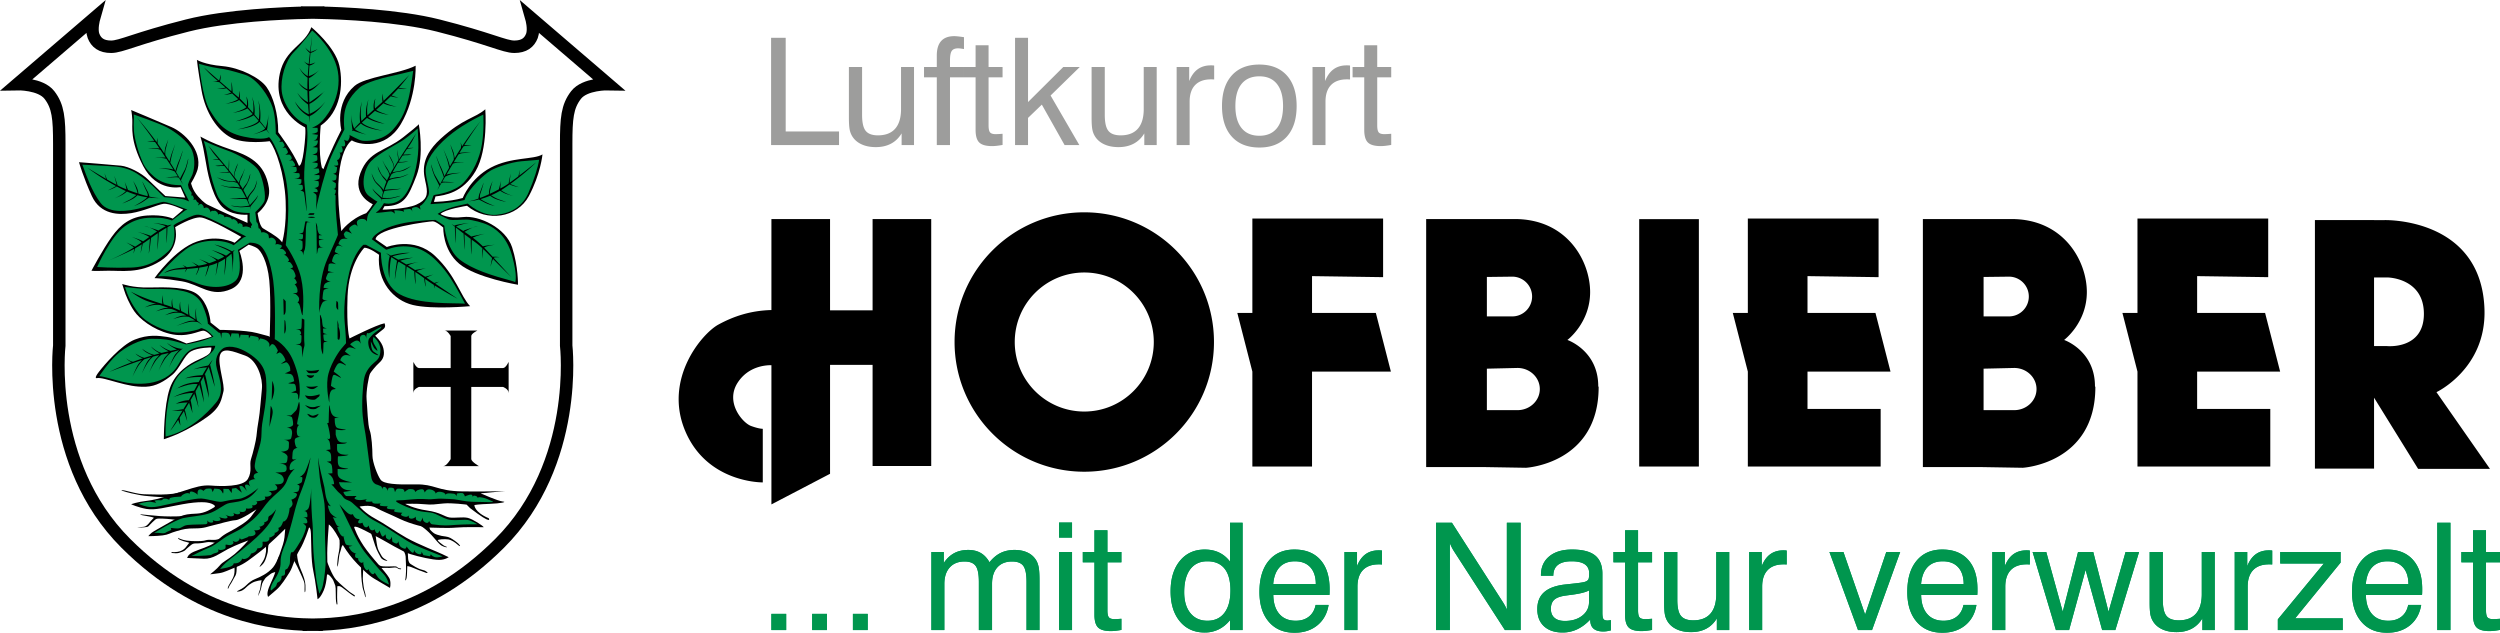 <svg baseProfile="tiny" xmlns="http://www.w3.org/2000/svg" width="401.552" height="101.627"><path d="M48.948 20.428s-5.352-2.446-4-8.625c.875-4 4-4.5 5.063-7.438 0 0 3.813 3.125 4.5 6.188s.188 7.438-3 9.625c0 0-.438 4.313.188 6.75l.25.25s1-2.625 2.875-6.313c0 0-1.125-4.25 2.125-7.063 1.672-1.447 7.25-1.938 9.813-3.25 0 0 .188 5.063-2.375 9.375s-6.875 3.25-7.875 2.625c0 0-3.438 1.938-1.688 14.563 0 0 1.375-1.938 4-2.875 0 0 .5-.5 1.063-1.438 0 0-3.375-1.375-2-5s3.938-3.438 6.875-5.75 2.5-2.125 2.5-2.125.938 4.938-.375 8.313-1.938 4.875-5.125 4.875l-.313.563s3.813-.063 5.438-.813 1.875-1.5 1.563-3.125-1.313-4.125 2.313-7.438 5.563-3.313 7.188-4.75c0 0 .5 6.438-1.563 9.938s-4.938 3.875-6.438 4.063l-.25.875s2.375 0 4.625-.625c0 0 1.188-3.125 4.5-4.875s6.875-1.25 8.313-2.125c0 0-.313 3.188-2.188 6.688s-6.75 4.25-9.938 1.563c0 0-3.625.563-4.25 1.313 0 0 1.063.813 3.625.5s6.875 1.75 7.875 4.875.938 6 .938 6-6.75-1.125-9.438-3.375-2.563-5.813-2.563-5.813-1.125-1-1.688-1-9 1.063-9.188 2.875l1.813 1.25s4.375-1.75 7.75 1.438 4.063 6.438 5.625 8.063c0 0-6.063.563-9.188-.188s-5.813-3.75-5.438-8.063c0 0-1.563-1.188-2.375-1.125 0 0-2.5 2.5-2.688 7.813s.313 6.75.313 6.75 4.313-2.188 5.625-2.438c0 0 .313.563-.188.938s-1.313 1.063-1.313 1.063 1.063.938 1.313 2 0 1.75-.625 2.313-1.313 1.438-1.5 1.75-.688 2.875-.563 4.188.188 4.125.5 4.938.438 3 .438 4.063.813 3.188 1.313 3.875 2.5.813 5.625.75 3.375 1.063 7.5 1.125 6.875-.063 6.875-.063l-3.938.375s2.813 1.25 3.563 1.313-.313.313-2.125.375-2.438.188-2.438.188-.063 1.125 2.313 2.125c0 0 .75 1.25-3-1.625l-.563-.563s-2.375-.313-3.688-.188-1.938.25-3.063.125-3.125-.063-3.125-.063 1.313.75 3.5 1.063 2.813 1 3.625 1.125 2.125-.125 2.938.063 2.5 1.313 2.563 1.5c0 0-3.188-.063-4.438.063s-3.688 0-4.188 0h-.5s-2.5-.5-4.313-1.375-2.875-1.25-3.875-1.813-2.625-.188-2.625-.188.875 1.063 2.5 1.938 3.125 2 5 3.063 5.125 2.313 5.75 2.625 1.063.5 1.063.5-.563.438-1.563.438-3.25-.5-4.625-.938-3.625-1.875-4.938-2.563-2.938-1.563-3.5-1.75-.563 0-.563 0 .5 1.688 2.063 3.75 3.5 3.938 3.688 4.688 0 1.313 0 1.313-.625-.375-1.813-1.063-1.563-.875-3.438-2.813-2.75-3.813-3.438-4.938-1.125-1.375-1.125-1.375-.313 3.563-.25 5.313 0 3.938-.563 5.25-1 1.438-1 1.438-.313-2.875-.688-4.563-.313-4.75-.375-5.938-.313-1-.313-1-.688 2.25-1.5 3.563-1.063 2.75-1.625 3.625-1.313 2.125-2.125 2.813-1.313 1.125-1.313 1.125-.313-.375.125-1.5 1.125-2.25 1.188-3.375 1.188-3.313 1.313-4.688l.125-1.375s-2.5 2.5-4.063 3.688-2.438 1.938-3.75 2.438-1.938.875-2.75 1-1.5.188-1.5.188 1.125-.875 1.563-1.438 1.25-.875 2.375-1.813 2.188-2.188 2.188-2.188-1.938.688-3.25 1.375-2.438 1.625-3.875 1.563-2.688-.125-2.688-.125.063-.563 1.063-1 2.438-.813 3.313-1.438.938-1 2.375-1.75 2.938-1.688 3.5-2.438.875-1.188.875-1.188-2.438 1.688-3.375 1.75-2.688.625-3.563.813-1.375.5-2.875.5-1.875.125-3 .438-1.25.563-2.25.688-2.313.125-2.313.125.375-.5.938-.813 3.375-1.938 4.125-2.313 1.438-.438 2.75-.5 2.313-.75 2.75-1-.25-.563-.688-.688-1.625-.313-4.375.188-4.438 1-5.813.75-2.438-.75-2.438-.75.938-.375 2.625-.563 4.188-1.063 5.938-1.625 2.875-.938 4.313-.813 5.125.25 5.875-1.063.188-2.25.5-3.188.813-3 .875-3.688.188-1.75.375-2.75.313-3.125.5-4.813-.75-4.688-2.688-5.375-3.688-1.438-4.063 0 .875 4.813.563 5.813-.25 2.375-2.625 4.063-4.688 2.75-5.563 3.063-1.375.5-1.375.5 0-5.375.938-8.125 3.313-4.063 4.563-4.625 1.813-.875 2-1.313.125-.688.125-.688-2.125 0-3.25.625-1.813 2.813-3.063 3.813-2.563 1.813-4.188 1.875-2.938-.25-4.563-.688-2.688-.813-3.375-.688c0 0-.438.063.375-1s3.563-4.313 5.75-5.188 3.875-.625 5.188-.438 3.125 1.063 3.125 1.063 3.188-.75 4.063-1.125c0 0-.75-.938-1.375-.938s-2.625 1.188-5.375.5-4.875-2.438-5.688-3.625-1.375-2.563-1.625-3.375-.313-1-.313-1 1.688.625 4.313.563 6.375-.125 7.875 1.188 1.938 3.438 2 4.438l1.5 1.188s4.063 0 5.938.5l1.875.5.188.125s.25-5.875-.063-9.063-1.375-4.75-1.875-5.125-1.438-.625-1.438-.625l-1.5 1s1.938 4.688-1.313 6.125-5-.75-7.938-1.25-4.375-.5-4.375-.5 3.313-4.688 6.813-5.875 6.063.188 6.063.188l1.063-.938s-5.125-3-6.5-3.125-4.125 1.563-4.125 1.563 1 3.313-2.375 5.438-6.375 1.5-8.563 1.563-2.5 0-2.5 0 1.813-3.438 3.25-5.438 3-3.25 5.688-3.438 4.125.5 4.125.5l1.688-1.438s-2.25-1.063-3.188-.938-3.188 1.188-5.188 1.5-4.938.25-6.313-2.75-2.063-5.438-2.063-5.438 5.563.438 6.75.563 3.25 1.125 4.375 2.25 2.75 2.625 2.75 2.625l3.188.25-.75-1.688s-3.813.813-6-3.375-1.688-6.313-1.75-7.438-.188-1.563-.188-1.563 4.5 1.875 6.5 2.75 4.938 3.688 4.188 6.75c-.313 1.063-1.063 2.25-1.063 2.25s.188 1.063 1.125 2.125 1.5 1.313 1.5 1.313 2.188 1.063 4.188 1.938 2.25 1 2.25 1V34.49s-2.938.25-4.375-1.625-2.063-5.188-2.438-7.5-.75-3.438-.75-3.438 1.5.938 4.625 2 5.751 2.196 6.375 6.25c.375 2.438-1.813 4.063-1.813 4.063s.25 2.063.875 2.438 2.093 1.218 2.688 1.813c.313.313.375.438.375.438s.75-2.375.563-6.688-1.563-8.313-2.563-9.563c0 0-4 .563-6.188-.563s-4.125-4-4.75-7.563-.75-4.938-.75-4.938 1.188.75 4.063 1 6.063 1.875 7.125 3.375 1.875 4.25 1.875 7.25c0 0 2.375 3.125 3.313 5.375 0 0 .56.432.938-3.625.256-2.686.006-2.561.006-2.561z"/><path fill="#00964E" d="M69.385 84.209c1.934.276 2.563.188 3.844.094s3.469-.094 3.469-.094-.969-.594-1.563-.688-1.813.094-2.688 0-1.313-.438-2.5-.969-1.938.031-4.688-1.156-1.438-1-.5-1.063 2.063-.219 3.063-.188 1.031.094 1.969 0 1.344-.031 2.438 0 1.656.25 2.719.375 1.375.063 3.219.125.77-.146.063-.5c-.313-.156-1.094-.313-1.281-.281s-.25.125-.281 0-.188-.219-.469-.25-.25.281-.25.281 0-.281-.156-.406-.594.031-.844.125-.281.125-.281.125-.031-.219-.219-.438-.719-.063-.938-.063-.156.469-.156.469-.156-.375-.469-.406-.75-.094-1.031-.031-.281.219-.281.219-.031-.281-.438-.406-.656-.125-.906-.031-.25.375-.281.125-.406-.469-.688-.531-.469-.094-.719.063-.313.5-.344.344-.125-.438-.344-.469-.594.063-.813.156-.313.406-.375.188-.219-.375-.719-.375-.344.094-.594.188-.375.438-.375.219-.25-.406-.25-.406-.563-.094-.844-.063-.438.563-.438.563-.063-.219-.125-.469-.406-.281-.75-.25-.25.531-.25.531-.219-.594-.563-.656-.344.406-.344.406-.031-.406-.25-.531-.803-.305-.803-.305c-.471-.266-.674-.648-.791-1.508-.188-1.375-.531-3.938-.719-5.5s-.406-2.156-.594-4 0-4.906.25-6.063 1.031-2 1.594-2.469 1-.813 1-2.063-1.094-2.063-1.094-2.063-.343.528.191 1.329.4.908.4.908-.453-.32-.56-.534-.48-.988-.48-.988 0 1.361.454 1.655 1.147.748.454.507-1.147-.747-1.281-1.575.133-1.067.133-1.067.507-.641.854-.881.934-.694.934-.694l.213-.347s-1.174.614-1.761.961-.534-.107-.641.213-.08.881-.08.881 0-.64-.347-.694-.614.133-.667.427.133 1.014.133 1.014-.213-.534-.614-.534-.987.48-.987.48l-.107.16.934.747s-.827-.373-1.147-.267-.641.64-.641.64l.961.748s-.721-.347-1.174-.08-.534.747-.534.747.907.667.934.801-.774-.507-1.174-.32-.801 1.334-.801 1.334 1.042.747 1.148.96-.907-.56-1.174-.427-.427 1.761-.427 1.761l.748.454s.16.054-.347.107-.641.881-.641 1.228-.026.907-.026.907-.507-2.029-.267-3.95 1.735-4.163 2.188-4.697.774-.907.774-.907-.026-1.361-.213-3.256-.027-4.911.72-8.087 2.269-4.457 2.269-4.457h.427l2.402 1.281s-.081 4.938 2.989 6.646 8.567 1.388 10.515 1.521c0 0-1.441-2.775-2.375-4.163s-3.096-4.297-5.765-4.857-4.215.351-4.535.351l-2.295-1.682s.24-.347.293-.427.935-1.014 2.909-1.655 3.416-.748 4.75-.881 2.268-.133 2.268-.133l1.415.907s.347 3.817 2.456 5.445 5.15 2.562 8.593 3.496l.347.133s.427-.88-.507-4.243-2.909-4.431-3.736-4.857-2.616-.907-3.496-.934-2.375.187-2.936-.027-1.788-.88-1.788-.88 1.094-.801 3.123-1.281 1.735-.374 1.735-.374 2.188 2.055 4.644 1.788 4.19-1.442 5.098-3.55 1.521-4.057 1.708-5.285c0 0-1.335.106-2.856.24s-3.87.881-4.937 1.495-3.39 2.802-4.057 4.377l-.133.347s-1.575.4-3.523.534l-1.948.134.48-1.388.24-.107s3.123-.374 4.617-1.975 2.562-3.843 2.936-6.191.213-4.724.213-4.724-.88.401-1.441.721-2.962 1.548-5.044 3.549-2.936 3.763-2.749 5.204.72 2.855.427 3.496-.96 1.602-1.388 1.708l.106.587s-.4-.507-.88-.4-.507.214-.507.214l.08.614s-.027-.587-.534-.534-.881.106-.881.106l.134.774s.187-.453-.427-.56-1.201-.107-1.201-.107l.106.561s-.373-.427-.72-.374-1.441.16-1.441.16l-.907.08s.16-.186.454-.4.854-1.174.854-1.174 2.135.64 3.576-1.602 2.055-5.791 1.948-8.22-.107-2.162-.107-2.162-1.201 1.067-2.188 1.761-4.056 2.188-5.311 3.496-1.761 4.51-.32 5.578 1.361.881 1.361.881-1.254 1.601-1.468 2.028-.24 1.201-.24 1.201-.08-.4-.694-.427-.96.32-.907.667.133.587.133.587-.266-.48-.64-.32-.935.533-.667.907.374.534.374.534-.773-.454-.96-.374-.347.454-.347.454l.187.507.454.24s-.614-.107-.988.053-.507.774-.507.774l.747.48s-.774-.427-1.014-.08-.32.881-.32.881l.881.48s-.667-.374-.961.026-.374 1.014-.374 1.014l.667.454s-1.147-.374-1.201.107-.107.987-.107.987.908.24 1.068.24-.934-.133-1.094.16-.294.747-.294.747-.027.454.774.507c0 0-.48.053-.827.293s-.32.748-.32.748l.828.106s-.721.053-.828.293-.187 1.334-.187 1.334.106.24.507.293.32.054.32.054-.613-.054-.827.293-.481 1.095-.507 1.655c0 0-.294-5.15 1.308-8.7s1.682-3.843 1.682-3.843-.027-.428-.24-2.589-.133-3.736-.133-3.736l-.24-.213s.08.161.187-.106.08-.561.08-.561l-.4-.213s.241.107.347-.16.053-.721.053-.721l-.641-.4s.64 0 .694-.24.16-.667-.133-.747-.32-.16-.32-.16.267.027.427-.16.187-.854.187-.854-.346-.133-.48-.213.533.027.64-.16-.187-.828-.187-.828.187.187.454-.347-.053-.854-.053-.854.32.187.48-.133-.16-.881-.16-.881.321.187.534-.027-.107-.987-.107-.987.507.347.667.107.347-.748.16-.881 1.495.854 2.082.934 3.149.186 4.884-1.709 2.162-3.576 2.535-4.964.774-4.537.774-4.537-3.283.801-3.977.934-3.688.916-4.644 1.761c-1.845 1.632-2.321 3.176-2.455 4.377s.026 2.322.026 2.322-1.788 3.443-2.402 5.044-1.761 5.738-2.162 7.873c0 0 .107-1.788.08-2.242s-.801-.507-.4-.587.614.161.587-.213-.561-.454-.561-.454.641-.053.721-.374-.027-.72-.027-.72l-.774-.16s.8 0 .907-.267 0-.561 0-.561h-.88s.854-.293.88-.454-.106-.587-.106-.587H50.3s.614-.133.694-.4 0-.48 0-.48l-.881-.133s.8-.134.854-.374-.053-.72-.053-.72l-.747-.134s.533-.08.72-.32.107-.802.107-.802l-.801-.08s.64-.133.774-.534.08-.534.08-.534l-.747.029s.507-.026.641-.48l.133-.454-1.014-.133s.908-.134.961-.4-.027-.587-.027-.587l-.907-.027s.721-.187 1.388-.801 3.203-3.442 2.882-7.526-4.217-7.285-4.217-7.285-1.601 2.108-2.962 3.496-2.162 4.244-1.922 6.298 1.895 4.43 3.843 5.257l.187.107s.267 1.868-.106 4.35-.374 4.324-.267 5.178.347 3.523.347 4.217-.321-2.536-.427-2.856-.667-.32-.667-.32.454-.053.48-.347-.08-.561-.08-.561l-.721-.08s.534 0 .561-.347 0-.48 0-.48l-1.147-.187s.748.08.854-.213-.054-.587-.054-.587l-1.041-.054s.613-.053.64-.374-.08-.561-.08-.561l-.934-.08s.641.027.748-.187-.427-.801-.427-.801l-.614.027s.534-.08.507-.4-.347-.561-.347-.561l-.694.027s.374-.161.427-.374-.374-.774-.374-.774l-.534.027s.374-.133.374-.347-.347-.641-.347-.641l-.587.053s.294-.106.294-.293-.774-1.014-.774-1.014.027-2.616-.507-4.244-2.402-4.617-4.484-5.257-2.936-.854-4.163-1.014-3.176-.721-3.176-.721.534 5.471 1.708 7.393 2.241 3.603 5.471 4.297 4.057.08 4.057.08.721.374 2.002 4.03 1.361 7.766.694 13.317c0 0 1.841 2.59 2.455 5.258s.267 5.684.267 5.684c.014.828-.233-.172-.295-.516s-.188-.875-.313-1.031-.313-.25-.188-.25.219-.25.219-.5-.156-.438-.438-.688-.594-.094-.594-.094.219-.156.375-.156.406-.031.406-.313-.031-.5-.25-.844-.281-.281-.281-.281.188.031.344-.125 0-.344-.156-.625-.313-.156-.313-.156.375-.125.344-.438-.281-.781-.406-.938-.469-.188-.469-.188.094-.031.344-.156-.031-.5-.25-.781-.531-.125-.531-.125.25-.188.25-.313-.188-.438-.406-.656-.438-.188-.438-.188.375-.094.375-.281-.219-.375-.406-.563-.625-.125-.625-.125.375-.25.344-.469-.281-.188-.531-.281-.5.063-.5.063.063-.156.094-.406-.219-.563-.531-.688-.594.094-.594.094 0-.219-.063-.5-.406-.375-.656-.469-.5.031-.5.031-.031-.344-.25-.594-.188 0-.188 0-.031-.375-.094-.688-.25-.406-.25-.406l-.188-1.594s1-.906 1.406-1.656-.156-3.625-.813-4.906-3.625-2.844-5.094-3.344-3.781-1.531-3.781-1.531l.156.5c.156.5.406 1.563.656 3.344s.875 3.594 1.313 4.75 1.625 2.156 2.656 2.594 2.594.375 2.594.375v.781c0 .5 0 .5.219.813s.219.375.063.438-.031.438-.031.438-.531-.375-1.031-.281-.313.094-.344-.125-.125-.313-.406-.406-.375.281-.375.031-.25-.5-.563-.656-.344.156-.438-.063-.313-.25-.719-.344-.406.25-.438 0-.25-.313-.625-.438-.438.25-.406.031-.125-.344-.313-.5-.313 0-.563-.063-.281.344-.313.188-.188-.563-.531-.688-.594.219-.563 0-.219-.5-.375-.594-.563.25-.563.25l.156-.406-.281-.156-.219-.375-.438-.031.156-.188s-.125-.281-.188-.406-.25-.031-.25-.031l.063-.438-.469-.75-.125-.563s.094-.469.563-1.313.688-2.719.094-4.188-2.75-3.031-4.063-3.719-5.313-2.063-5.313-2.063c.094.594-.063 1.219.031 2.625s.844 3.75 1.125 4.344.375 1.5 2.125 3.031 4.313 1.344 4.313 1.344.031.094.344.719.969 1.906.969 1.906-.25-.094-.688-.281-3.313-.406-3.313-.406-.375-.313-1.219-1.188-2.031-1.875-3.156-2.594-2.375-1.031-3.344-1.125-5.438-.313-5.438-.313l.25.656c.344.969 1.281 3.656 2.688 5.5s4.594 1.25 6.063.906 3.719-1.125 4.094-1.094 1.438.375 2.125.625 1.656.625 1.656.625l-.344.125-2.125 1.625s-1.125-.438-2.281-.438-3-.25-5.281 1.344-4.469 6.563-4.469 6.563 2.563.188 5.438.094 4.531-1.25 6-2.625.844-4.156.844-4.156.344-.281.625-.406 2-1 2.594-1.188.938-.156 1.688.094 3.063 1.406 4.469 2.125 2.281 1.156 2.281 1.156l-.406.156-1.594 1.25c-1.625-.969-4.781-1-6.906.156s-5.25 4.844-5.25 4.844c.75-.094 3.594 0 6.063 1.031s5.156.844 6.406-.344.375-4.938.375-4.938l1.875-1.156s1.125-.063 1.781.531 1.563 2.281 2 5.531.25 9.438.25 9.438 1.906.906 2.969 3.469c1.645 3.966.875 6.281.875 6.281s-.094-.25-.094-.625-.281-.531-.438-.5-.813-.094-.656-.094.781-.281.781-.281l-.031-.438c-.031-.438-.156-.688-.5-.656s-.938-.094-.656-.125.875-.281.875-.281-.031-.219-.125-.594-.375-.563-.5-.563-1.031-.125-.875-.125.875-.375.875-.375l-.031-.438c-.031-.438-.5-1.063-.719-.938s-.875.281-.75.219.719-.5.719-.5.031-.156-.281-.688-.656-.625-.656-.625-.625.313-.531.219.25-.5.25-.5-.094-.281-.406-.719-.594-.313-.594-.313-.5.563-.406.375.031-.469.031-.469-.094-.25-.438-.5-1.031-.344-1.031-.344l-.281.438s.219-.531-.156-.656-1.094-.219-1.094-.219l-.281.438-.031-.531c-.344-.031-1.313-.063-1.313-.063s-.125.688-.125.563-.188-.75-.188-.75l-1.125-.031s-.188.844-.188.594-.156-.531-.344-.625-1-.125-1.031 0-.094.844-.094.844-.094-.75-.156-.844-.219-.063-.219-.063l-1.781-1.469s.063-.813-.813-2.875-2.875-2.313-4.094-2.531-3.938-.156-4.875-.156-3.531-.313-3.531-.313c.469 1.438 1 2.688 2.281 4.313s4.281 2.813 5.719 2.969 3.313-.313 3.781-.469.313-.344 1.031-.031 1.406 1.188 1.406 1.188-.875.406-2 .719-2.406.531-2.406.531-.375-.094-1.406-.406-2.406-.531-4.125-.5-4.219 1.281-5.625 2.594-2.781 3.406-2.781 3.406c.719.031 1.938.469 3.719.906s6.75 1 8.922-2.672c1.274-2.154 1.797-2.453 2.859-2.797s3.125-.313 3.125-.313.063 1.141-2.594 2.438c-1.846.901-3.453 1.812-4.344 4.313-1.219 3.422-1.031 7.828-1.031 7.828 3.688-.813 6.594-3.609 8.156-5.516s.188-4.438-.031-5.938.656-2.406 1.125-2.719 2.063-.656 4.531 1.094 2.344 3.5 2.406 4.719-.031 2.75-.531 5.438.031 2.563-.656 4.813-.469 1.594-.656 2.531.531 1.406.531 1.406-.656.031-.719.5.313.5.313.5-.531 0-.938.25.094.969.094.969-.375-.438-.75-.313.25 1.094.25 1.094-.156-.25-.594-.688-.688-.094-.688-.094l.406.969-.938-.75-.656.094-.031.719-.5-.656-.844-.031s.063 1.063-.125.656-.375-.531-.531-.594-.813-.094-.813-.094l-.25.563s-.156-.531-.25-.563-.719 0-.813.031-.438.344-.438.344-.25-.344-.656-.219-.219 1.031-.281.844-.656-.531-1-.531-.219.375-.219.375-.313-.313-1 .063-.031.375-.906.406-1.344.219-1.344.219.063.375-.281.188-.781-.063-.781-.063-.094.281-.469.219-.906.063-.906.063l.281.344s-.313-.063-.875-.156-2 .313-2 .313.656.313 1.469.469 1.469.031 2.688-.25 3.75-.813 4.813-.969 1.313-.125 2.313.094 1.719.406 2.219.313 1.344-.313 2.625-.438 3.156-1.75 3.156-1.75-.75 1.125-1.719 1.656-2 .594-2.906.75-1.938 1.25-3.344 1.688-2.938.469-4.156.75-4.625 2.375-4.625 2.375.344-.063 1.125.031.688-.156 1.25-.344.344-.313.313-.438.344.031 1.063.031.781-.469 1.656-.563 2.469-.063 2.906-.125.188-.656.188-.656.219.438.719.406.156-.438.156-.438.344.281 1 .156.031-.625.031-.625.906.375 1.281.188-.313-.594-.313-.594.656.406 1.188.281.125-.563.125-.563.5.375.938.219.031-.438.031-.438.375.188.781.063.344-.563.344-.563.094.125.688.031.25-.531.25-.531.406.156.719-.156-.063-.438-.063-.438.875-.094 1.281-.25.094-.531.094-.531.656.125 1.031-.25-.438-.656-.438-.656 1.219.063 1.406-.313-.375-.75-.375-.75.938.094 1.25-.219.25-.781-.031-1.125-.969-.5-1.094-.531.906-.031 1.344-.094.5-.438.406-.875-1.063-.5-1.156-.5.844 0 1.063-.094.25-.406.281-.938-1.063-.875-1.063-.875.563.031.969-.188.281-.781.313-1.219-.844-.5-.844-.5.5.031.875-.031.344-.281.438-.719 0-.781-.125-.969-.906-.219-.656-.219.813-.188.938-.375-.031-1-.125-1.25-.781-.281-.875-.313.531-.031.656-.031.5-.469.844-.781.469-2.156.594-1-.406 2.688-.406 3.063.531.125.25.313-.375.969-.25 1.438.625.406.625.406-.531 0-.844.219-.125.938 0 1.281.375.188.375.188l-.5.219c-.5.219-.375 1.031-.438 1.5s.719.094.719.094-.125.094-.656.438-.563 1.219-.438 1.375.781-.188.781-.188-.469.406-.906 1.125-.25 1.281-1.688 2.563-1.656 1.5-2.688 2.906-2.063 2.063-2.938 2.75-2.031 1.031-3.156 1.813-1.656 1.25-2.563 1.594-2.531 1.25-2.656 1.25h1.125c.625 0 1.656-.094 1.906-.125s.344-.25.938-.375.281-.594.281-.594.188.25.781.094.438-.344.438-.688.438.125 1-.125.094-.656.094-.656.469.406.906.094.25-.813.344-.438.625 0 1.125-.156.188-.625.188-.719.063.531.063.531.625.063.969-.219-.094-.75-.094-.75.563.094.875-.125-.063-.438-.063-.438.375 0 .688-.281.063-.438.063-.438.094.094.5-.188 0-.656.469-.875 1-1.031 1-1.031-.219.781-.844 1.875-1.969 2.406-3.281 3.531-2.438 2-3.344 2.688-1.531 1.5-1.531 1.5 1.094-.156 1.656-.375.531-.531.531-.531.563.094 1-.25.313-.531.313-.531.25.25.813-.031.656-.75.656-.75.594-.094.844-.469.188-.406.188-.406.313.094.625-.125.188-.656.188-.844.563.094.906-.188.156-.531.156-.531.188.031.656-.281.156-.531.156-.531.125.188.563-.188-.125-.531.25-.625.625-.969.625-.969.156.094.469-.25.438-1.031.5-1.313.063-.563.063-.563.281-.156.438-.5-.156-.875-.156-.875.656-.156.844-.594-.094-.469-.438-.531.469-.063.656-.188.25-.594.25-.844-.375-.219-.375-.219.063-.094.469-.25.313-.469.375-.813-.469-.156-.469-.156.531-.281.844-.781.938-2.406.938-2.406-.438 2.75-1.406 5.156-1.125 3.469-1.594 5.219-.844 3.063-1.094 3.625-.75 1.75-.719 2.781-.375 1.938-1.063 3-.625 1.781-.375 1.531.5-.406.656-.594.125-.344.219-.531.25-.094.469-.344.25-.438.25-.688.219-.094.406-.219.156-.375.156-.688.219-.281.313-.344.188-.219.375-.625.031-1 .188-1.688.219-.156.5-.469.75-1.063 1.188-1.813.813-1.875.813-2.156-.5-.563-.5-.563.469.031.594-.031.156-.188.031-.563-.625-.375-.625-.375l.688-.031s.094-.375-.063-.719-.594-.25-.594-.25.531.031.844-.438.469-3.281.469-3.281c-.094 1.813.094 4.875.188 5.688s.031 2.938.156 4.625.219 1.938.344 3.438.594 3.219.594 3.219l.344-.656c.344-.656.594-2.875.656-4s-.125-4.438-.094-5.281 0-2.844-.031-3.781-.188-1.688-.563-3.375-.594-5.656-.469-4.531.531 2.688.781 3.75.125.375.344 1.844.906 2 .906 2l-.5-.156s0 .281.25.938 1.219 1.094 1.219 1.094l-.688-.125s.219.344.5 1.031.875.469.875.469l-.656.094s.125.625.5 1.156.656.344.656.344l-.125.125s.188.969.375 1.156 1.063.219 1.063.219l-.625.156s.219.594.656.875.625.219.625.219l-.219.063s-.063.125-.031.438.875.25.969.281-.469-.031-.469-.031-.125.25.25.594.563-.031.563-.031-.063.688.313 1.156.531-.031.531-.031-.063.219.375.688.625-.063.625-.063.063.156.5.75 1.781 1.156 1.781 1.156-.219-1.031-.938-1.75-1.781-2.031-2.719-3.156-1.875-2.938-2.406-4.094-1.906-3.875-1.906-3.875.969 1.156 1.438 1.469.719.094.719.094.156.438.469.656.656.125.656.125-.438.5-.188.656.625-.063.625-.063.094.563.438.719.563-.281.563-.281.031.594.375.75.563-.125.563-.125.125.531.375.625.406-.438.406-.438.281.875.469.969.5-.344.5-.344l.094.563s.25.281.5.313.438-.5.438-.5l.063.781s.25.219.563.313.438-.375.438-.375c.031.813.406 1.031.844 1.188s.438-.344.438-.344.5.719.875.969.344-.5.344-.5-.031.5.656.75.531-.406.531-.406l.313.594 1.063.188.125-.344s.125.313.625.469 1.25-.125 1.25-.125-3.719-1.438-4.719-1.938-2.969-1.844-4.344-2.719-1.969-1.031-2.781-1.625-2.125-1.875-2.688-2.344-1.094-.375-1.469-.938-.594-.5-1.156-1.219-.719-.75-.719-.75l.469-.063s-.031-.656-.344-1.125-.688-.563-.688-.563l.75-.063s.031-1.156-.188-1.438-.719-.406-.719-.406l.688-.094s.094-.813-.063-1.219-.781-.563-.781-.563l.75-.094s-.031-1.063-.188-1.344-.375-.406-.375-.406l.313.094s.125 0 .188-.219-.188-1.531-.344-2.031-.156-.313-.156-.313l.281-.063s0-.813.031-1.531.063-1.344.063-1.344l.094.281s.063.906.438 1.344 1.063.438 1.063.438l-.719.063s-.063 1.25.344 1.531 2 .281 1.25.375-1.438-.094-1.438-.094v.844s.156.75.5 1.063 1.313.188 1.313.188-.063.125-.438.188-1.156.063-1.156.063v.688c0 .375.031.594.438.844s1.406.188 1.406.188-.156.125-.719.188-.969.063-.969.063-.031.094-.031.313-.094 1.031.281 1.344 1.719.281 1.281.375-1.594 0-1.594 0v.594c0 .594.219.906.938 1.188s1.313.344 1.313.344.313.031-.469.031-1.563-.031-1.563-.031.094.75.781 1.094 1.469.156 1.188.25-1.25.219-1.25.219 0 .313.406.656c0 0 .688.031 1.375 0s0 .156 0 .344.438.313.875.313 1.156-.156 1.156-.156-.313.125-.25.313 1.094.063 1.094.063-.188.063.094.25 1.25.063 1.25.063-.25.156-.156.313 1.313.156 1.313.156-.281.125-.156.313 1.281.188 1.281.188-.219.156-.125.313 1.313.219 1.313.219-.281.188-.219.344.594.313.813.313.5-.25.5-.25-.25.344.125.5.906-.156.938-.313c0 0-.063.438.094.563s.563.281.656.25.375-.656.375-.656-.063.406.156.625.688.469.844-.063c-.009.003.241.503.459.534z"/><path d="M80.792 59.116h-5.094v-5.14c0-.406 1-.891 1-.891h-5.313c.516 0 1 .891 1 .891v5.14h-5.084c-.469 0-.906-1-.906-1v5.031c0-.688.906-1 .906-1h5.084v11.594s-.656 1.125-1.172 1.125h5.703s-1.219-.72-1.219-1.125V62.147h5.094s.906.313.906 1v-5.031s-.437 1-.905 1z"/><path fill="none" stroke="#000" stroke-width="2" d="M85.356 2.928s.5 1.75.083 2.833-1.25 1.75-2.833 1.75-4-1.333-12.25-3.417c-6.391-1.614-15.479-1.978-19.251-2.06v-.023s-.314 0-.875.008c-.561-.008-.875-.008-.875-.008v.024c-3.772.082-12.86.446-19.251 2.06-8.25 2.083-10.667 3.417-12.25 3.417s-2.416-.667-2.833-1.75.083-2.833.083-2.833L2.772 13.511s3.75-.083 5.167 1.75 1.583 3.75 1.583 7.833v32.417S7.326 74.382 20.199 87.255c11.831 11.831 24.073 12.971 29.407 13.078v.012l.625-.003.625.003v-.012c5.334-.107 17.576-1.247 29.407-13.078C93.136 74.382 90.94 55.512 90.94 55.512V23.095c0-4.084.167-6 1.583-7.833s5.167-1.75 5.167-1.75L85.356 2.928z"/><path d="M86.118 26.074s-1.369 1.101-2.72 2.135l.142-.953-.282 1.061a55.32 55.32 0 0 1-1.417 1.051c.036-.36.184-1.49.184-1.49s-.284 1.255-.326 1.59c-.202.141-.381.262-.525.35-.213.131-.5.293-.813.464.006-.252.033-.778.141-1.262 0 0-.202.645-.37 1.386-.44.235-.938.485-1.462.73.011-.679.459-2.069.459-2.069s-.24.514-.438 1.076a2.93 2.93 0 0 0-.148 1.052c-.475.22-.956.423-1.427.603-.043-.148-.068-.396.073-.783.239-.658.469-1.53.489-1.657.02-.127-.478 1.315-.633 1.658-.115.255-.178.684-.202.884-.643.231-1.246.403-1.712.444 0 0 .699-.019 1.783-.294.139.067.456.223.932.476.653.348 1.65.581 1.65.581s-1.639-.626-2.301-1.133c.46-.128.976-.301 1.532-.535a3.6 3.6 0 0 0 .646.411c.594.301 1.959.613 1.959.613s-.415-.163-1.166-.426c-.506-.178-1.006-.482-1.282-.665a13.78 13.78 0 0 0 1.447-.738c.224.15.594.376 1.014.519.655.222 1.136.34 1.136.34s-1.293-.363-1.992-.949c.189-.114.381-.236.573-.366.277-.187.533-.371.791-.554.712.335 1.587.471 1.431.424-.137-.042-1.011-.347-1.328-.496 2.576-1.851 4.162-3.478 4.162-3.478zM73.729 26.1c.55-.024.942-.024.942-.024s-1.028-.069-1.801.005c.256-.426.512-.852.762-1.261a1.91 1.91 0 0 1 .813-.229c.604-.045 1.099-.103 1.17-.106.068-.003-1.239-.04-1.831.086l.187-.304c.158-.256.315-.505.472-.752.104-.036.309-.095.591-.107.409-.019.692-.048.692-.048s-.805-.089-1.158-.038l-.004.001c1.388-2.178 2.633-3.891 2.633-3.891s-1.691 2.113-3.011 4.129c0-.285-.245-.727-.245-.727.151.407.112.802.083.974l-.098.149a51.95 51.95 0 0 0-.446.718c-.068.042-.084.081-.069.113-.125.205-.252.418-.381.634-.035-.24-.119-.784-.212-1.027-.121-.315-.499-1.223-.499-1.223s.211.738.438 1.439c.169.524.144.908.12 1.068-.203.344-.408.695-.609 1.046-.076-.265-.253-.876-.377-1.186-.16-.402-.676-1.589-.676-1.589s.182.49.466 1.278c.228.633.404 1.419.466 1.708-.27.472-.53.936-.768 1.369-.086-.361-.423-1.211-.648-1.647-.233-.452-.679-1.66-.676-1.59.003.071.353 1.124.671 1.893.271.654.502 1.316.566 1.502a52.43 52.43 0 0 0-.597 1.12c-.031-.111-.618-1.074-.863-1.515-.251-.452-.64-1.982-.586-1.576s.33 1.409.679 2.07c.349.659.642 1.266.644 1.27a8.55 8.55 0 0 0-.322.698l.661-1.134c.098-.048.302-.103.741-.092.766.019 1.351-.042 1.351-.042l-1.961-.087.47-.8c.2-.104.703-.344 1.237-.437.689-.12 1.273-.181 1.273-.181s-1.471 0-2.322.299c.329-.558.689-1.165 1.056-1.778.156-.048.55-.159.976-.178zM66.873 21.39s-1.756 2.582-2.819 4.26c-.007-.045-.078-.51-.133-.844-.059-.352-.126-.773-.126-.773s.019.625.12 1.186c.063.349.078.471.082.522l-.198.317-.552.896c.023-.156.043-.363.005-.513-.066-.261-.227-.565-.372-.888s-.481-.75-.481-.75.401.83.657 1.338c.169.335.179.659.168.849-.208.341-.394.659-.563.967a9.431 9.431 0 0 0-.244-.524c-.163-.321-.289-.485-.504-.8-.215-.315-.458-.86-.458-.86s.015.124.225.546.24.527.546 1.011c.232.366.305.687.328.822-.15.283-.286.565-.413.859a2.27 2.27 0 0 0-.156-.222c-.146-.18-.387-.403-.614-.663-.227-.26-.703-1.422-.703-1.422s.026.373.236.796.541.958.847 1.28c.205.215.277.359.305.435a11.227 11.227 0 0 0-.446 1.308 3.967 3.967 0 0 0-.312-.401c-.269-.309-.667-.657-.912-.914-.245-.258-.694-1.352-.694-1.352s.033.283.279.863c.247.58.542.814.988 1.263.415.417.535.853.55.914a9.875 9.875 0 0 0-.181.867c-.001-.004 0-.012-.002-.016-.043-.066-.758-.664-1.04-.936s-.476-.553-.476-.553c.201.496.459.717.945 1.197.485.48.531.565.531.565l.011-.03c-.034.283-.032.433-.032.433s.032-.226.127-.617l-.021.186s.263-.048.87-.065c.606-.017.779-.072 1.387-.232.607-.16.704-.261.704-.261s-.869.227-1.342.317-1.5.031-1.5.031l-.086-.024c.066-.267.168-.615.305-1.024.089-.051.291-.112.751-.157.956-.093.764-.053 1.238-.126.475-.073.733-.156.733-.156s-1.006.116-1.348.103-1.12.077-1.278.095c-.009.001-.013.011-.021.014.151-.429.351-.926.597-1.471.094-.071.381-.254.985-.354.755-.124.932-.144 1.462-.349.531-.206.813-.399.813-.399s-1.04.443-1.358.48c-.318.037-.622.037-1.022.137-.277.069-.571.131-.731.164.115-.245.238-.496.375-.759.173-.097.545-.286.859-.323a4.722 4.722 0 0 0 1.099-.253c.396-.136 1.203-.731 1.203-.731s-1.179.638-1.647.764c-.468.126-.755.124-1.033.192a7.394 7.394 0 0 0-.341.091c.3-.562.598-1.08.887-1.554.091-.012.268-.031.638-.052.604-.035 1.019-.173 1.019-.173s-.549.046-.885.085a2.728 2.728 0 0 1-.67-.028c.218-.353.426-.674.627-.979.13-.027.39-.074.67-.068.395.008.773-.126.773-.126s-.396-.008-.68.007c-.229.013-.541.023-.657.027.207-.31.403-.601.582-.861.124-.048.299-.105.5-.128.371-.043.561-.101.561-.101s-.413-.006-.589.015a3.652 3.652 0 0 0-.375.072c.374-.545.67-.979.836-1.305.461-.902.591-1.137.591-1.137zM194.989 54.935c0 11.506-9.327 20.833-20.833 20.833-11.505 0-20.833-9.327-20.833-20.833s9.328-20.833 20.833-20.833c11.506 0 20.833 9.327 20.833 20.833zm-20.833-11.166c-6.167 0-11.166 4.999-11.166 11.166s5 11.166 11.166 11.166 11.166-4.999 11.166-11.166-4.999-11.166-11.166-11.166zM223.406 59.685l-2.416-9.417h-10.25v-5.917l11.416.167v-9.417h-21v15.167h-2.416l2.416 9.417v15.25h9.584v-15.25zM290.323 59.685h13.332l-2.416-9.417h-10.916v-5.917l11.416.167v-9.417h-21v15.167h-2.416l2.416 9.417v15.25h21.334v-9.25h-11.75zM352.906 59.685h13.332l-2.416-9.417h-10.916v-5.917l11.416.167v-9.417h-21v15.167h-2.416l2.416 9.417v15.25h21.334v-9.25h-11.75zM256.712 62.034c0-5.735-4.954-7.43-4.954-7.43s3.65-2.736 3.65-7.69-3.65-11.732-12.123-11.732h-5.67v.004h-8.543v39.833h9.194l6.844.116s11.666-.651 11.666-12.97l-.064-.131zm-10.624-14.405a3.193 3.193 0 0 1-3.193 3.193h-4.072v-6.336l4.072-.051a3.194 3.194 0 0 1 3.193 3.194zm-2.346 18.249h-4.919v-6.662l4.919-.115c1.979 0 3.584 1.518 3.584 3.389s-1.605 3.388-3.584 3.388zM336.495 62.034c0-5.735-4.954-7.43-4.954-7.43s3.65-2.736 3.65-7.69-3.65-11.732-12.123-11.732h-5.67v.004h-8.543v39.833h9.194l6.844.116s11.666-.651 11.666-12.97l-.064-.131zm-10.624-14.405a3.193 3.193 0 0 1-3.193 3.193h-4.072v-6.336l4.072-.051a3.195 3.195 0 0 1 3.193 3.194zm-2.347 18.249h-4.919v-6.662l4.919-.115c1.979 0 3.584 1.518 3.584 3.389s-1.605 3.388-3.584 3.388zM263.288 35.199h9.586v39.736h-9.586zM399.937 75.305l-8.591-12.316s8.022-3.778 7.712-13.301c-.482-14.794-16.044-14.335-16.044-14.335h-1.691v-.002h-9.5v39.917h9.5V63.877l7.074 11.428h11.54zm-16.561-19.718h-2.054V44.565h2.158s5.848.052 5.848 5.848-5.952 5.174-5.952 5.174zM140.156 35.185v14.666h-6.833V35.185h-9.417v14.614c-3.282.086-6.017.969-8.523 2.339-2.637 1.441-8.859 8.754-5.309 17.12s12.445 8.227 12.445 8.227v-8.613s-.563.035-1.898-.457-4.218-3.797-2.109-6.995c1.671-2.533 4.35-2.772 5.394-2.764v22.362l9.417-4.917v-17.5h6.833v16.25h9.417V35.185h-9.417zM45.885 49.897c.031-.656 0-1.531 0-1.531s-.281-.281-.375-.406l.063 2.625c0-.001.281-.032.312-.688zM48.885 52.241v-.906l-.406-.188s-.031 1.375-.063 1.469-.031.25-.188.25h-.75s.563.063.688.219.219.375.188.5-.25.156-.25.156.281.031.313.188-.031.969-.031.969-.156.344-.281.344-.656.031-.656.031.531.063.75.188.281.281.281.5.125 1.469.125 1.469.063-.906.156-1.344.188-.5.125-1.063-.001-2.782-.001-2.782zM51.948 53.772c.031-.094.656-.094.656-.094s-.688-.094-.688-.281-.031-.625-.031-.625l.625-.031s-.531-.094-.625-.281-.156-.938-.156-1.031-.125-.5-.281-.875l-.063.094.188 5.25s.094.5.156.688.156.344.156.344.063-1.063.063-1.531.125-.438.281-.469.438-.094.438-.094-.563 0-.625-.188-.125-.782-.094-.876zM54.323 49.772s0-.906-.031-1.125-.25-.313-.25-.313-.094.844 0 1.094.281.344.281.344zM54.385 52.366c.031-.25-.188-.938-.188-.938l.031 3.031.188.125c.094.062.25-.375.188-1.125s-.25-.843-.219-1.093zM45.698 51.366l-.031 2 .063.25s.188-.438.188-.875-.094-1.188-.094-1.188l-.126-.187zM48.135 40.209c-.094 0 .188.031.375.188s.188.656.188.656.094-.688.188-.813.125-.531.156-.75.094-2.813.094-2.813.063-.75.156-.906.656-.031.656-.031l-.844-.219-.094.188s-.219 1.344-.313 1.563-.688.25-.688.25l.656.125s.031.5-.063.688-.688.094-.688.094.094.094.25.125.406.188.406.188.094.938-.031 1.219-.31.248-.404.248zM50.635 34.897s-.344-.156-1.219-.031c.001 0 .563.281 1.219.031zM50.385 34.491s.219-.25.031-.25h-.594s-.531.188-.188.25c.28.051.751 0 .751 0zM52.042 38.491s-.781-.031-.813-.188 0-.5 0-.5l.531-.031s-.438-.094-.531-.25-.25-.531-.25-.938-.25-.844-.25-.844.125 1.531.125 1.844.031 3.063.031 3.188.125-.344.156-.656.281-.344.375-.344.594.031.594.031-.469-.031-.656-.281-.125-.938-.125-.938l.813-.093zM49.542 64.084c.313.094.5.125.844.125s.469-.25.75-.438.188-.438.188-.438-.719.25-1.313.281-1.031-.125-1.031-.125.249.502.562.595zM49.729 65.334c-.219-.063-.75-.281-.75-.281.406.406.719.625 1.031.656s.625.031.813-.094.688-.438.688-.438-.563.063-.813.156-.75.064-.969.001zM49.729 66.584l-.406-.125s.188.25.313.375.219.188.563.25.563-.063.719-.219.281-.406.281-.406-.656.281-.906.313-.564-.188-.564-.188zM43.635 64.303s.375-.781.406-1.625-.313-1.5-.313-1.5l-.093 3.125zM43.292 68.553c.063-.375.438-1.563.5-2.219s-.313-1.156-.313-1.156-.25 3.75-.187 3.375zM51.26 59.397s-.563.125-1.125.156-.969-.094-.969-.094.281.438.469.469.469.031.969 0 .656-.531.656-.531zM50.385 60.272c-.188.063-1.063 0-1.156-.063 0 0 .25.5.656.5s.688-.5.5-.437zM50.26 62.491c.344-.031.844-.5.844-.5s-.594.125-1.094.125-.844-.063-.844-.063a1.29 1.29 0 0 0 1.094.438zM37.275 40.377c-.416-.241-1.545-.847-2.843-1.101 0 0 2.071.803 2.645 1.224a2.74 2.74 0 0 0-.317.24 3.377 3.377 0 0 1-.458.323c-.416-.278-2.331-.935-2.331-.935s.871.427 1.493.729c.277.135.434.27.535.381-.273.151-.601.314-.97.479-.486-.28-1.84-.843-1.84-.843.923.422 1.373.761 1.581.957-.278.118-.573.235-.884.346-.098.035-.194.064-.292.095-.405-.203-1.667-.686-1.667-.686.753.356 1.15.622 1.354.784-.445.128-.895.226-1.376.307l-1.204-.664c.332.21.705.51.94.707-.492.075-1.028.138-1.632.202-.241-.15-.712-.375-.712-.375.254.199.396.319.485.399l-.739.075c-2.156.219-2.656.844-2.656.844s.469-.25 1.406-.469c.391-.091 1.162-.125 2.093-.189-.068.245-.216.549-.216.549.134-.134.275-.385.367-.56.568-.041 1.185-.1 1.825-.188-.08.65-.631 1.494-.325 1.085.225-.299.403-.82.491-1.108.471-.069.943-.157 1.408-.272a93.757 93.757 0 0 1-.477 1.736c.218-.333.508-1.28.654-1.786.208-.055.417-.106.618-.173.244-.081.463-.174.679-.267-.071.582-.279 2.066-.279 2.066.13-.443.355-1.57.466-2.142a7.685 7.685 0 0 0 1.063-.6c.022.614-.143 2.671-.143 2.671.178-.699.292-2.158.335-2.796.344-.244.613-.479.821-.682.089.525.3 2.078-.019 3.673 0 0 .427-2.258.302-3.929l-.023-.014c.173-.194.266-.324.266-.324s-.196.096-.424.231zM18.639 29.888c-.296.187-1.125.6-1.256.659-.149.066.703-.179 1.367-.601.279.15.556.301.854.451.207.104.412.201.615.292-.62.669-1.858 1.191-1.858 1.191s.462-.178 1.084-.48a4.41 4.41 0 0 0 .941-.642c.531.228 1.044.41 1.527.551-.251.215-.709.58-1.188.82-.711.355-1.103.569-1.103.569s1.315-.48 1.867-.854c.286-.193.473-.365.59-.488.581.162 1.114.269 1.586.338-.593.587-2.141 1.413-2.141 1.413s.96-.356 1.564-.783c.44-.311.734-.505.864-.589 1.11.138 1.806.068 1.806.068-.468.018-1.087-.077-1.754-.226-.049-.196-.166-.614-.312-.853-.196-.32-.871-1.689-.835-1.565s.373.96.693 1.583c.189.367.195.615.171.769a22.629 22.629 0 0 1-1.492-.419 2.902 2.902 0 0 0-.279-1.025c-.267-.533-.569-1.013-.569-1.013s.619 1.323.714 1.995a30.19 30.19 0 0 1-1.542-.542c-.259-.714-.541-1.329-.541-1.329.168.466.26.984.299 1.234a19.646 19.646 0 0 1-.865-.359 11.599 11.599 0 0 1-.565-.281c-.083-.327-.522-1.537-.522-1.537s.289 1.102.369 1.455c-.448-.24-.986-.544-1.538-.865l-.414-1.017.261.928c-1.47-.857-2.966-1.777-2.966-1.777s1.78 1.416 4.568 2.929zM24.783 22.636l-.004-.001c-.355-.036-1.155.089-1.155.089s.284.018.693.018c.283 0 .489.05.595.081.167.24.335.481.504.73l.2.295c-.598-.1-1.901-.005-1.833-.005.071 0 .569.036 1.173.054.417.012.688.123.822.192.268.398.543.812.817 1.226-.775-.04-1.799.075-1.799.075s.391-.018.942-.018c.426 0 .824.094.986.137.395.597.781 1.187 1.135 1.73-.864-.262-2.333-.196-2.333-.196s.586.036 1.28.125c.539.069 1.051.287 1.255.381l.505.778-1.956.174s.586.036 1.351-.018c.438-.03.644.015.744.059.432.668.711 1.104.711 1.104a8.429 8.429 0 0 0-.353-.684c.001-.004.268-.624.586-1.297.32-.676.551-1.689.586-2.098s-.285 1.138-.516 1.6c-.226.452-.771 1.44-.795 1.552a51.22 51.22 0 0 0-.646-1.092 28.4 28.4 0 0 1 .499-1.526c.284-.783.586-1.85.586-1.92s-.391 1.156-.604 1.618c-.206.445-.504 1.309-.574 1.674a90.784 90.784 0 0 0-.828-1.333c.048-.291.189-1.085.389-1.728.249-.8.409-1.298.409-1.298s-.462 1.209-.604 1.618c-.109.315-.26.933-.324 1.201-.217-.341-.437-.683-.655-1.018-.031-.16-.074-.542.073-1.073.196-.711.374-1.458.374-1.458s-.337.924-.444 1.244c-.082.246-.143.793-.167 1.035a66.566 66.566 0 0 0-.409-.617c.014-.033-.004-.071-.074-.11a56.157 56.157 0 0 0-.477-.698c-.033-.048-.07-.097-.104-.145a1.948 1.948 0 0 1 .04-.976s-.225.452-.212.737c-1.408-1.956-3.192-3.991-3.192-3.991s1.319 1.659 2.803 3.773zM34.26 12.366c.188.167.447.39.745.646-.215.04-.602.097-.935.069l1.147.114c.302.26.64.552 1.004.872-.169.035-.613.151-1.328.168 0 0 .686.13 1.449-.063a103 103 0 0 1 .779.695c-.348.199-1.147.367-1.147.367a4.128 4.128 0 0 0 1.297-.23c.325.294.654.599.985.913-.493.415-2.058.765-2.058.765 1.51-.206 2.023-.474 2.203-.628a35.019 35.019 0 0 1 1.163 1.158c-.469.49-2.162.917-2.162.917 1.406-.208 2.157-.606 2.35-.72.279.295.56.601.836.908-.583.541-2.718 1.159-2.718 1.159 1.637-.25 2.591-.782 2.888-.969.267.299.527.596.772.88l-.01.047c-.632.815-3.385 1.346-3.385 1.346 2.492-.288 3.339-.978 3.558-1.205.34.396.645.757.896 1.06-.016.027-.028.043-.028.043-.469.469-1.917.918-1.917.918.865-.203 1.832-.601 2.137-.73.316.382.511.624.511.624a7.291 7.291 0 0 0-.44-.653l.036-.016c.163-.632.225-2.488.225-2.488-.09 1.323-.346 1.967-.475 2.216-.251-.33-.548-.703-.869-1.092.231-1.857-.289-3.346-.289-3.346a8.665 8.665 0 0 1 .083 3.098 79.457 79.457 0 0 0-.692-.818c.167-1.549-.39-2.83-.39-2.83.321 1.115.223 2.231.18 2.586a62.255 62.255 0 0 0-.833-.942c.132-1.042-.265-1.706-.265-1.706.159.819.127 1.267.076 1.498-.465-.51-.866-.929-1.13-1.174.091-.854-.088-1.241-.088-1.241.041.405-.026.841-.076 1.093l-.975-.841c-.011-.193-.069-1.127-.161-1.529-.101-.442.036.756-.038 1.357l-1.837-1.592c.065-.222.176-.688.101-1.09 0 0-.112.707-.248.963l-2.429-2.108s.659.781 1.502 1.531zM82.135 44.522s-1.412-1.555-2.834-3.093c.013-.013.025-.031.038-.038.21-.111.961-.056.822-.092-.123-.032-.83-.094-1.024-.048-.482-.521-.958-1.031-1.376-1.473.186-.146.622-.313 1.705-.46 0 0-1.407.087-1.897.262a14.612 14.612 0 0 0-1.629-1.402c.24-.125.793-.363 1.922-.628 0 0-1.688.289-2.157.453a27.449 27.449 0 0 0-1.091-.76c.04-.025.675-.433 1.371-.709-.602.181-1.363.423-1.54.538l.002.062a30.18 30.18 0 0 0-1.172-.73c.127-.104.556-.325 2.041-.593.052-.009-1.564.16-2.258.391v.075a8.92 8.92 0 0 0-.517-.285s.189.156.519.42c.006.49.034 1.776.176 2.669 0 0-.048-2.13-.021-2.545.317.254.74.587 1.249.981.03.684.102 1.985.23 2.613 0 0-.075-1.666-.088-2.503l.312.24c.263.201.482.362.688.512.004.619.025 1.923.134 2.495 0 0 .003-1.611.031-2.375.593.429 1.034.744 1.71 1.378-.018.404-.045 1.172-.021 1.661 0 0 .111-1.268.157-1.53.251.239.525.509.862.858l.563.579c-.091.404-.269 1.406-.269 1.406.109-.324.258-.933.416-1.256a186.5 186.5 0 0 0 2.946 2.927zM69.912 45.556c.099-.057.28-.151.61-.304 0 0-.493.108-.766.199l-1.263-.855c.26-.134.746-.374 1.161-.519l-1.36.384-.972-.658c-.133-.09-.259-.17-.39-.257.234-.111.681-.281 1.497-.458 0 0-1.293.178-1.759.285-.396-.26-.779-.504-1.145-.731.248-.143.762-.37 1.751-.571 0 0-1.49.25-2.005.411a51.022 51.022 0 0 0-.982-.586c.113-.055.252-.108.438-.15.674-.153 1.62-.372 1.62-.372s-1.741.177-2.37.343a45.89 45.89 0 0 0-.949-.533c.7-.275 2.809-.576 2.809-.576-1.364-.048-2.637.309-3.059.441-.476-.255-.768-.401-.768-.401s.24.197.606.463c-.495 1.598-.078 3.573-.078 3.573.064-2.496.253-3.196.338-3.387.219.153.464.316.727.476l.168.101c-.069.411-.36 2.196-.343 3.021 0 0 .326-2.188.481-2.7 0 0 .037-.068.143-.154.306.181.675.399 1.086.649-.018.464-.068 1.858-.038 2.38 0 0 .177-1.986.219-2.27.378.232.787.49 1.215.772.019.425.086 1.644.242 2.07 0 0-.083-1.715-.071-1.958.465.31.948.646 1.434 1.008.019.292.073.868.229 1.222.204.462-.131-.456-.072-1.107.407.306.877.626 1.365.94.051.19.128.445.223.597 0 0-.064-.269-.085-.508 1.767 1.127 3.71 2.154 3.71 2.154l-3.597-2.434zM29.979 64.866c-1.125 1.844-2.625 4.313-2.625 4.313.094-.031 2.156-2.844 4.031-6.281s2.781-5.125 2.781-5.125-.781.906-1.594 2.375-1.468 2.874-2.593 4.718zM28.246 56.824c-.427.444-1.12 2.276-1.12 2.276s.32-.764.889-1.689a4.751 4.751 0 0 1 1.3-1.383l.102-.037s-.09.011-.258.036c-1.466-.154-2.353-.981-2.353-.981.384.487 1.31.957 1.616 1.104-.285.051-.628.119-1.018.201-.955-.282-1.807-.968-1.807-.968.462.504 1.193.894 1.485 1.039-.349.077-.726.165-1.137.268-.879-.231-1.681-1.04-1.681-1.04.344.538 1.145.984 1.394 1.114a38.8 38.8 0 0 0-.861.232c-1.011-.184-1.973-.991-1.973-.991.437.624 1.461.988 1.706 1.067-.433.125-.881.259-1.353.411-.647-.161-1.42-.696-1.42-.696.335.408.975.682 1.197.769-.512.167-1.046.355-1.593.558-.56-.099-1.097-.562-1.097-.562.245.317.706.561.875.643a42.12 42.12 0 0 0-3.596 1.545s2.804-1.091 5.245-1.901a6.024 6.024 0 0 1-.409.46c-.427.444-1.12 2.276-1.12 2.276s.32-.764.889-1.689c.341-.555.75-.945 1.024-1.173.378-.122.738-.234 1.077-.333a6.195 6.195 0 0 1-.377.421c-.427.444-1.12 2.276-1.12 2.276s.32-.764.889-1.689c.311-.505.676-.873.948-1.107.347-.097.661-.176.922-.228l.047-.01c-.008.015-.09.16-.494.58-.427.444-1.12 2.276-1.12 2.276s.32-.764.889-1.689a4.786 4.786 0 0 1 1.122-1.25c.454-.096.859-.19 1.217-.28l-.099.038s-.071.142-.498.586-1.12 2.276-1.12 2.276.32-.764.889-1.689a4.827 4.827 0 0 1 1.19-1.304 20.112 20.112 0 0 0 1.448-.44l-.237.091c-.001-.001-.073.141-.499.586zM27.766 51.275c-.029.013-.036.019-.036.019l.036-.019zM26.451 50.653c-.029.013-.036.019-.036.019l.036-.019zM25.011 50.031c-.029.013-.036.019-.036.019l.036-.019zM23.215 49.391c-.029.013-.036.019-.036.019l.036-.019z"/><path d="M26.087 48.811c-3.105-.882-5.077-1.976-5.077-1.976s.969.781 2.125 1.313c.567.261 1.174.432 1.946.659-.074.005-.138.01-.232.013-.556.021-1.462.482-1.634.572.074-.033.307-.117 1.06-.31a3.744 3.744 0 0 1 1.457-.079c.387.119.823.264 1.302.435a6.934 6.934 0 0 1-.389.022c-.556.021-1.462.482-1.634.572.074-.033.307-.117 1.06-.31a3.757 3.757 0 0 1 1.549-.066c.18.068.353.132.547.21.146.059.28.121.421.182a6.876 6.876 0 0 1-.503.034c-.556.021-1.462.482-1.634.572.074-.033.307-.117 1.06-.31a3.71 3.71 0 0 1 1.647-.047c.267.124.524.248.764.371a6.815 6.815 0 0 1-.522.036c-.556.021-1.462.482-1.634.572.074-.033.307-.117 1.06-.31a3.728 3.728 0 0 1 1.523-.069c.376.203.715.396 1.001.57a5.139 5.139 0 0 1-.67.056c-.616.023-2.387.858-2.387.858s.762-.327 1.813-.596a3.697 3.697 0 0 1 1.693-.037c.436.281.68.463.68.463a6.851 6.851 0 0 0-.836-.724c-.255-.95-.131-2.008-.131-2.008-.188.683-.119 1.544-.086 1.841a13.693 13.693 0 0 0-.963-.623c-.246-.943-.124-1.982-.124-1.982-.192.696-.116 1.579-.084 1.859a17.316 17.316 0 0 0-1.143-.612c-.25-.889-.154-1.546-.154-1.546a3.129 3.129 0 0 0-.056 1.451c-.35-.164-.713-.319-1.088-.467-.228-.856-.136-1.482-.136-1.482a3.175 3.175 0 0 0-.066 1.404 16.895 16.895 0 0 0-1.325-.448c-.23-.86-.138-1.489-.138-1.489a3.14 3.14 0 0 0-.062 1.426zM21.568 39.964c-.009.288-.194.826-.131.716.049-.087.211-.52.28-.798.336-.186.682-.393 1.061-.64-.042.391-.203 1.438-.203 1.438.131-.439.275-1.125.358-1.538.342-.226.717-.488 1.143-.797a97.12 97.12 0 0 1-.186 2.388c.165-.575.307-1.922.364-2.515.381-.275.75-.529 1.095-.757-.004.756-.09 2.667-.09 2.667.139-.679.212-2.146.237-2.765.483-.315.903-.573 1.245-.775.02.523-.024 2.491-.024 2.491.133-.837.167-2.029.175-2.58.421-.246.681-.385.681-.385s-.185-.053-.679.132v-.048c-.693-.231-2.31-.4-2.258-.391 1.311.237 1.801.438 1.985.553-.176.08-.374.178-.612.316-.188.109-.38.231-.574.359-.246-.124-.916-.337-1.469-.503a8.683 8.683 0 0 1 1.262.642c-.318.216-.653.456-1.015.718-.4-.199-2.138-.662-2.138-.662 1.175.392 1.705.696 1.905.83-.312.225-.644.463-1.008.717-.391-.286-1.821-.729-1.821-.729 1.096.431 1.461.707 1.58.895-.318.218-.66.446-1.029.683-.195-.123-1.404-.689-1.404-.689.324.215.992.578 1.2.821a.226.226 0 0 0-.02.013c-1.437.908-3.185 1.715-4.168 2.144.684-.291 1.708-.733 2.605-1.144a26.23 26.23 0 0 0 1.653-.807zM17.311 41.916c-.459.195-.77.325-.77.325s.298-.12.77-.325z"/><path d="M23.968 36.534a3.695 3.695 0 0 0-.771-.227s.347.099.771.227zM75.985 36.534c.424-.128.771-.227.771-.227a3.635 3.635 0 0 0-.771.227zM40.122 32.982c-.002.004 0 .011-.001.016a9.613 9.613 0 0 0-.28-.84c.008-.062.077-.509.441-.972.391-.498.658-.764.835-1.369s.178-.889.178-.889-.32 1.138-.533 1.422-.569.675-.8 1.013c-.132.194-.214.34-.263.435-.05-.12-.099-.239-.157-.371a11.531 11.531 0 0 0-.437-.876c.02-.079.075-.23.253-.467.267-.355.533-.925.693-1.369s.143-.818.143-.818-.338 1.209-.534 1.494-.409.534-.533.729a2.007 2.007 0 0 0-.129.238c-.16-.278-.328-.542-.51-.806.006-.136.042-.464.23-.854.249-.516.266-.623.426-1.067s.16-.569.16-.569-.178.569-.355.907-.284.516-.409.854a9.195 9.195 0 0 0-.182.549 25.016 25.016 0 0 0-.67-.895c-.033-.188-.06-.51.069-.863.196-.534.498-1.405.498-1.405s-.284.463-.391.8-.231.658-.267.924c-.021.153.023.357.064.509-.201-.258-.414-.527-.651-.827a37.62 37.62 0 0 0-.234-.292 6.339 6.339 0 0 1 .021-.528c.036-.569-.018-1.191-.018-1.191s-.018.426-.036.782c-.017.338-.033.807-.035.854-1.25-1.544-3.292-3.906-3.292-3.906s.156.219.719 1.063c.203.304.547.701.981 1.199a3.818 3.818 0 0 0-.381-.028c-.178 0-.587.054-.587.054s.196.035.569.035c.203 0 .384.036.513.07.207.237.436.504.677.788-.115.01-.427.035-.656.049-.284.018-.676.071-.676.071s.391.089.782.036c.278-.038.542-.022.673-.009.235.279.479.574.736.9a2.703 2.703 0 0 1-.663.105c-.338 0-.889.018-.889.018s.427.089 1.031.054c.371-.021.549-.023.64-.021.342.438.698.918 1.061 1.441a7.706 7.706 0 0 0-.35-.051c-.284-.036-.569 0-1.049-.071s-1.725-.569-1.725-.569.871.498 1.28.587.693.125 1.12.125c.316 0 .707.146.891.221.167.246.317.481.46.71a19.868 19.868 0 0 1-.746-.078c-.409-.053-.711-.018-1.031-.018s-1.404-.32-1.404-.32.302.16.854.302.729.142 1.493.178c.611.028.917.177 1.02.237.308.513.563.984.763 1.392-.008-.002-.013-.011-.022-.011-.16 0-.942 0-1.28.053s-1.351.054-1.351.054.267.053.747.071.285 0 1.245-.018c.462-.008.669.028.764.069.184.391.325.725.421.982l-.083.034s-1.013.178-1.493.142-1.369-.16-1.369-.16.107.089.729.178.8.124 1.405.071.871-.036.871-.036l-.042-.182c.14.377.198.598.198.598s-.015-.148-.081-.426l.014.028s.035-.089.462-.623.658-.783.8-1.298c0 0-.161.302-.409.604s-.89.978-.926 1.048zM61.804 19.892s-2.025-.588-2.667-1.119l.248-.22c.307-.269.582-.512.843-.743.308.16 1.028.476 2.229.654 0 0-1.463-.374-2.041-.821.446-.397.835-.749 1.18-1.067.226.159.778.397 2.146.583 0 0-1.45-.326-1.997-.721.374-.348.703-.665 1.021-.979.212.073.648.197 1.24.211 0 0-.741-.155-1.107-.343.172-.172.344-.345.518-.524.18-.185.364-.388.547-.594.747.179 1.41.054 1.41.054-.688-.017-1.127-.126-1.311-.166.865-.984 1.667-2.044 1.667-2.044s-2.708 2.814-4.125 4.148c-.05-.24-.129-.709-.086-1.143 0 0-.193.399-.084 1.301l-.143.131c-.284.256-.649.58-1.048.936-.061-.189-.134-.64.051-1.593 0 0-.417.693-.256 1.776-.332.297-.682.612-1.027.93-.044-.378-.132-1.471.182-2.563 0 0-.537 1.243-.395 2.759-.258.239-.509.477-.745.706a8.64 8.64 0 0 1 .079-3.119s-.516 1.479-.29 3.326c-.376.373-.703.718-.929 1-.103-.172-.413-.797-.514-2.287 0 0 .062 1.855.225 2.488 0 0-.099.162-.036.188-.037.056.071-.032.047.016-.014.027-.04.033.078-.078.362.151 1.344.459 2.154.65 0 0-1.381-.43-1.88-.888.214-.203.537-.508.974-.908.276.261 1.162.892 3.516 1.164 0 0-2.673-.517-3.354-1.313.238-.217.519-.469.822-.738.329.202 1.275.707 2.858.95zM47.366 16.302c.693 1.692 2.264 2.406 2.264 2.406l.02-.012c.062.605.11.982.11.982 0-.255-.005-.616-.013-1.039 1.34-.558 2.513-2.337 2.513-2.337-.967 1.268-2.125 1.819-2.521 1.98-.01-.487-.023-1.034-.038-1.601.327-.144.974-.505 1.804-1.378 1.203-1.265.408-.449.408-.449s-1.709 1.291-2.218 1.599l-.046-1.793c.132-.038.609-.21 1.265-.866l.775-.775s-1.21 1.129-2.047 1.356c-.018-.746-.033-1.397-.037-1.83.678-.248 1.737-1.362 1.737-1.362a4.18 4.18 0 0 1-1.737 1.044c.004-.354.043-.973.1-1.706.153-.024.532-.12.943-.5 0 0-.559.259-.927.284.045-.57.098-1.189.152-1.794.168-.048.6-.201 1.142-.631 0 0-.769.383-1.126.456.139-1.538.276-2.908.276-2.908-.079.706-.22 1.696-.365 2.897-.134-.101-.662-.503-.804-.751 0 0 .262.539.781.946-.065.547-.13 1.13-.19 1.754-.207-.063-.625-.223-.836-.538 0 0 .265.428.775.754l.041.016a64.118 64.118 0 0 0-.137 1.735 3.8 3.8 0 0 1-1.352-1.364 3.876 3.876 0 0 0 1.335 1.608 26.27 26.27 0 0 0-.036 1.856c-.275-.116-.852-.418-1.443-1.099 0 0 .35.783 1.447 1.318.013.64.042 1.273.079 1.869a5.114 5.114 0 0 1-1.709-1.536s.51 1.061 1.713 1.876l.018-.005c.04.585.086 1.118.129 1.566l-.025.009c-1.302-.486-2.22-2.037-2.22-2.037zM33.727 58.519s.663 2.499.765 3.622l-.969-3.213.204-.409zM32.911 60.049s.561 1.938.663 3.876c0 0-.613-2.499-.918-3.519l.255-.357zM32.196 61.273s.459 1.838.561 3.367c0 0-.562-2.347-.765-2.908l.204-.459zM31.329 62.752s.203.446.561 2.723c0 0-.509-1.855-.713-2.264l.152-.459z"/><path d="M27.759 63.824s1.633-.714 3.265-.714l.306-.357c-.001-.001-1.57.003-3.571 1.071zM31.789 61.732s-.714-.306-2.806.459-.459.153-.459.153 1.189-.932 3.366-.969c.386-.007-.101.357-.101.357zM29.697 60.814s.867-.306 2.805-.255l.204-.306c.001 0-2.008.019-3.009.561zM30.564 64.232s.205.254.357 2.142c0 0-.102-.406-.561-1.733l.204-.409zM33.37 59.029s-.918-.051-2.295.306c0 0 .918-.408 2.55-.663l-.255.357zM30.36 64.283s-.814-.071-2.143.561c0 0 1.173-.203 1.989-.203l.154-.358zM29.646 65.762s.153.305.357 1.479.051.357.051.357-.255-.663-.51-1.581l.102-.255zM29.493 65.71l-1.887.307 1.734-.051zM28.83 66.986l.153 1.377-.408-1.02zM22.51 82.6s2.297.234 3.188.297 2.406.078 3.375.016.813-.063.813-.063l-1.688.641s-1.266-.172-2.031-.188-.969-.047-1.234.156-.688.672-.844.813-.234.313-.453.359-.766.109-1.031.094-.531-.063-.531-.063.953.031 1.281-.125.609-.547.844-.828.375-.391.375-.391l.141-.156s-.125-.094-.922-.234-1.22-.203-1.283-.328zM28.588 86.381s.531.328 1.406.453 2.375.109 2.766.016.5-.172 1.125-.141.969.016 1.453-.219l-.672.719s-.938-.219-1.484-.109-.781.125-1.234.172-.719-.047-1.016.109-.422.328-.781.609-.344.453-.875.641-.625.234-1.063.234-.734-.078-.734-.078l.141-.109s.813.047 1.281-.125.75-.406.938-.641.453-.594.453-.594l.109-.125s-.047-.047-.453-.141-.453-.109-.891-.281-.437-.249-.469-.39zM37.651 91.022s.078.813-.047 1.281-.25.641-.484 1.078-.438.688-.516.984.063.25.156-.047.328-.5.625-1.094.453-.703.547-1.078.078-1.094.094-1.266-.375.142-.375.142zM43.26 87.131s-.156.297-.203.891 0 .547-.188 1.188-.344 1.031-.594 1.328-.547.516-.547.516-.141.078.203-.438.547-.828.672-1.359.156-.781.125-1.125-.031-.484-.031-.484l.563-.517zM44.401 91.866s-.578.016-1.031.391-.594.422-.781.656-.422.641-.484.828-.047.297-.188.828-.344.859-.406 1.063-.063-.016.063-.438.188-.438.234-.734.078-.672.141-.922.078-.344.078-.344-.953.063-1.609.469-.703.547-1.125.906-.75.422-1.094.453.063-.172.359-.313.703-.406 1.063-.766.813-.719 1.328-.922.969-.422 1.453-.703 1.078-.719 1.469-1.203.672-1.141.984-1.891-.454 2.642-.454 2.642zM47.698 88.819s.016 1.266.547 2.5.781 1.969.813 2.656 0 1.031-.063 1.125-.078-.063-.078-.406.047-.875-.078-1.25-.359-.859-.547-1.281-.266-.563-.531-1.125-.531-.984-.531-.984l.468-1.235zM52.557 90.256s.75 2.125 1.422 2.859 1.984 1.797 2.219 1.984.781.484.797.531-.031.219-.094.172-.719-.469-1.266-.922-.953-.719-1.109-.734-.344.016-.344.016-.063 1.844-.016 2.344.047.578-.016.594-.109-.031-.172-.516-.031-1.625-.063-2.063-.047-.5-.188-.797-.125-.453-.375-.797-.375-.453-.516-.578-.391-.078-.422-.031.143-2.062.143-2.062zM54.495 86.178s.109 1.031.031 1.813-.25 1.234-.297 1.859-.094.953-.063 1.109.125-.094.203-.75.109-1.063.25-1.484.172-.547.219-.766.203-.438.328-.469-.671-1.312-.671-1.312zM57.995 90.975s0 1.484.109 2.406.141 1.078.328 1.625.156.688.219.844.125.109.047-.375-.203-.578-.297-1.313-.109-.797-.125-1.25.078-1.609.078-1.609l-.359-.328zM60.651 90.631s.234.297.938.344 1.641-.031 1.938 0 .25.172.5.266.484.047.391.141.016.078-.266.031-.297-.203-.484-.234-.172-.063-.625 0-.563.047-.969.031-.906.031-.906.031l-.517-.61zM64.792 88.428s.328.484.359.938.094 2.063.063 2.438-.031.844-.078 1.047-.063.375-.063.375.156.016.234-.406.078-1.109.094-1.5l.016-.391s.359.016 1.031.313 1.078.438 1.453.563.563.25.719.234.031-.078-.172-.266-.75-.234-1.188-.438-.609-.313-.938-.516-.5-.281-.594-.469-.141-.297-.172-.563-.047-1.063-.047-1.063l-.717-.296zM59.51 85.475c.031.047.109.156.328.875s.578 1.859.938 2.484.391.891.797 1.078.625.188.625.188.109-.016-.266-.234-.531-.344-.781-.828-.406-.625-.547-1.266-.281-1.891-.281-1.891l-.813-.406zM67.26 84.225s.922.594 1.594 1.25.875.984 1.328 1.469.594.672 1.063.844.641.125.516.047-.297-.078-.578-.281-.766-.563-.859-.75 1.172-.25 1.703-.156 1.156.547 1.391.766.391.313.453.297.016-.125-.219-.359-.859-.703-1.328-.953-.922-.219-1.422-.328-.891-.234-1.172-.406-.656-.594-.656-.594l-.141-.5-1.673-.346zM19.573 78.725s.078-.016.469.063 1.547.406 2.375.531 1.594.063 2.578.109 2.766-.063 3.297-.203.969-.234.969-.234l-2.344.922s-.828-.031-2.203-.141-1.828-.156-2.625-.328-1.359-.266-1.719-.391-1.078-.281-.797-.328z"/><g fill="#9D9D9C"><path d="M123.853 23.304V6.068h2.346v15.053h8.569v2.183h-10.915zM138.469 10.76v7.69c0 1.233.194 2.09.582 2.57.388.48 1.045.72 1.97.72 1.214 0 2.136-.357 2.763-1.071.627-.713.941-1.765.941-3.155V10.76h2.085v12.544h-1.992v-1.88c-.438.731-1.006 1.282-1.703 1.651-.697.37-1.511.555-2.442.555-.877 0-1.639-.149-2.284-.446-.646-.297-1.142-.72-1.486-1.269a3.194 3.194 0 0 1-.423-1.075c-.086-.411-.129-1.063-.129-1.956V10.76h2.118zM150.469 23.304V12.421h-2.052V10.76h2.052V8.924c0-1.039.236-1.818.707-2.337.471-.52 1.173-.78 2.107-.78.148 0 .334.013.561.036.226.023.556.067.992.129v1.906a12.7 12.7 0 0 0-.565-.086 2.918 2.918 0 0 0-.366-.03c-.489 0-.832.136-1.025.407-.194.271-.291.787-.291 1.545v1.046h2.248v1.661h-2.248v10.883h-2.12z"/><path d="M158.786 20.138c0 .563.079.938.239 1.125.159.188.452.282.879.282.125 0 .274-.003.448-.011.175-.008.402-.023.682-.047v1.793c-.35.063-.663.109-.938.141a6.682 6.682 0 0 1-.74.046c-.979 0-1.666-.191-2.062-.574s-.594-1.063-.594-2.04v-8.431h-1.873V10.76h1.873V7.274h2.085v3.486h2.248v1.661h-2.248v7.717zM163.038 23.304V6.068h2.085v10.326l5.664-5.633h2.649l-4.69 4.58 4.621 7.964h-2.369l-3.658-6.501-2.216 2.132v4.369h-2.086zM177.45 10.76v7.69c0 1.233.194 2.09.582 2.57s1.044.72 1.97.72c1.214 0 2.136-.357 2.763-1.071.627-.713.941-1.765.941-3.155V10.76h2.085v12.544h-1.992v-1.88c-.439.731-1.006 1.282-1.703 1.651-.697.37-1.511.555-2.442.555-.877 0-1.639-.149-2.284-.446s-1.141-.72-1.485-1.269a3.173 3.173 0 0 1-.423-1.075c-.086-.411-.129-1.063-.129-1.956V10.76h2.117zM188.993 23.304V10.76h2.016v2.268c.335-.847.79-1.48 1.363-1.9.573-.419 1.277-.629 2.111-.629.148 0 .257.002.327.005.071.004.141.013.211.029v2.238a2.165 2.165 0 0 0-.187-.018 6.06 6.06 0 0 0-.315-.006c-1.116 0-1.968.306-2.557.918-.589.612-.883 1.502-.883 2.671v6.967h-2.086zM196.278 17.027c0-2.099.523-3.733 1.57-4.903 1.047-1.17 2.52-1.755 4.419-1.755 1.899 0 3.373.583 4.425 1.75 1.05 1.166 1.575 2.802 1.575 4.908 0 2.105-.523 3.744-1.569 4.914-1.048 1.169-2.517 1.755-4.407 1.755-1.907 0-3.386-.583-4.436-1.749-1.052-1.166-1.577-2.807-1.577-4.92zm2.15 0c0 1.546.333 2.729.997 3.549.664.819 1.619 1.23 2.862 1.23 1.227 0 2.167-.411 2.819-1.23.652-.82.979-2.002.979-3.549 0-1.539-.326-2.718-.979-3.538-.652-.819-1.593-1.23-2.819-1.23-1.252 0-2.207.408-2.868 1.224-.661.815-.991 1.996-.991 3.544zM210.818 23.304V10.76h2.016v2.268c.334-.847.789-1.48 1.363-1.9.572-.419 1.277-.629 2.11-.629.148 0 .258.002.327.005.07.004.142.013.211.029v2.238a2.126 2.126 0 0 0-.187-.018 6.078 6.078 0 0 0-.316-.006c-1.115 0-1.968.306-2.557.918-.588.612-.883 1.502-.883 2.671v6.967h-2.084zM221.212 20.138c0 .563.079.938.24 1.125.157.188.451.282.879.282.124 0 .273-.003.448-.011s.401-.023.681-.047v1.793c-.35.063-.662.109-.938.141a6.666 6.666 0 0 1-.739.046c-.979 0-1.666-.191-2.062-.574-.396-.383-.595-1.063-.595-2.04v-8.431h-1.873V10.76h1.873V7.274h2.085v3.486h2.248v1.661h-2.248v7.717z"/></g><g><g fill="#009762"><path d="M123.9 101.204v-2.606h2.379v2.606H123.9zM130.447 101.204v-2.606h2.379v2.606h-2.379zM136.995 101.204v-2.606h2.378v2.606h-2.378zM164.881 101.204v-7.721c0-1.265-.173-2.13-.519-2.595-.346-.466-.946-.698-1.802-.698-1.015 0-1.804.315-2.369.944-.566.629-.848 1.513-.848 2.653v7.416h-2.118v-7.721c0-1.265-.173-2.13-.52-2.595-.346-.466-.938-.698-1.779-.698-1.014 0-1.808.319-2.381.956-.574.636-.86 1.517-.86 2.642v7.416H149.6V88.66h1.992v1.766c.47-.704 1.026-1.23 1.668-1.574.642-.344 1.39-.518 2.244-.518.783 0 1.452.159 2.009.477.556.317 1.029.817 1.422 1.498.547-.681 1.147-1.181 1.796-1.498.65-.317 1.393-.477 2.231-.477.814 0 1.521.146 2.12.439a3.152 3.152 0 0 1 1.379 1.273c.18.32.309.703.388 1.148.079.447.117 1.15.117 2.111v7.897h-2.085zM170.106 86.346v-2.411h2.085v2.411h-2.085zm0 14.858V88.66h2.085v12.544h-2.085zM177.876 98.038c0 .563.079.938.239 1.126.159.187.452.28.879.28.125 0 .274-.004.448-.012.175-.008.402-.023.682-.047v1.794c-.349.062-.662.109-.937.141a7.232 7.232 0 0 1-.74.047c-.979 0-1.666-.192-2.062-.574-.396-.384-.594-1.063-.594-2.041v-8.431h-1.873V88.66h1.873v-3.486h2.085v3.486h2.248v1.661h-2.248v7.717zM199.589 83.967v17.236h-2.025v-1.592c-.539.661-1.147 1.155-1.827 1.486a5.019 5.019 0 0 1-2.236.496c-1.67 0-3.001-.598-3.993-1.796s-1.486-2.802-1.486-4.814c0-2.052.498-3.684 1.493-4.896.995-1.213 2.324-1.819 3.986-1.819.867 0 1.637.16 2.313.483.675.322 1.258.807 1.75 1.452v-6.237h2.025zm-1.955 10.877c0-1.551-.313-2.72-.941-3.507-.628-.786-1.554-1.18-2.778-1.18-1.185 0-2.1.432-2.743 1.291-.644.861-.965 2.082-.965 3.663 0 1.426.331 2.548.994 3.366.663.817 1.576 1.227 2.738 1.227 1.169 0 2.078-.42 2.725-1.263.647-.84.97-2.04.97-3.597zM211.316 97.163h2.085c-.226 1.384-.827 2.473-1.8 3.27-.976.795-2.2 1.195-3.678 1.195-1.744 0-3.12-.585-4.125-1.756s-1.507-2.768-1.507-4.789c0-2.139.497-3.809 1.494-5.011.995-1.203 2.373-1.803 4.13-1.803 1.798 0 3.188.555 4.172 1.664.984 1.107 1.477 2.673 1.477 4.696 0 .258-.002.448-.006.575a3.483 3.483 0 0 1-.026.361h-9.014c.023 1.318.35 2.336.978 3.058.627.721 1.503 1.081 2.627 1.081.85 0 1.554-.22 2.111-.662.558-.44.919-1.066 1.082-1.879zm-6.81-3.355h6.843c-.008-1.167-.305-2.065-.889-2.699-.583-.634-1.408-.951-2.475-.951-1.035 0-1.849.312-2.44.934-.591.62-.938 1.527-1.039 2.716zM215.949 101.204V88.66h2.016v2.269c.335-.847.79-1.48 1.362-1.9.574-.419 1.277-.63 2.111-.63.148 0 .258.003.328.008.07.003.14.012.211.027v2.237a3.465 3.465 0 0 0-.502-.024c-1.117 0-1.969.305-2.557.918-.589.611-.883 1.503-.883 2.671v6.968h-2.086zM230.662 101.204V83.967h2.551l8.034 12.521c.18.272.336.531.469.772.132.24.238.467.316.679V83.967h2.216v17.236h-2.527l-8.201-12.696a6.903 6.903 0 0 1-.345-.607 8.954 8.954 0 0 1-.298-.668v13.972h-2.215zM255.428 99.509c-.656.695-1.354 1.216-2.089 1.563s-1.517.521-2.346.521c-1.277 0-2.273-.333-2.992-.998-.721-.666-1.08-1.589-1.08-2.765 0-1.137.354-2.029 1.063-2.676.707-.647 1.78-1.063 3.22-1.251.369-.038.865-.094 1.49-.163 1.063-.11 1.718-.213 1.96-.314.241-.094.402-.216.481-.368.076-.152.117-.48.117-.987 0-.637-.235-1.115-.704-1.435-.47-.318-1.172-.479-2.111-.479-.978 0-1.713.195-2.204.585-.493.389-.737.965-.737 1.729h-1.988v-.094c0-1.268.442-2.269 1.329-3.005.884-.736 2.108-1.104 3.67-1.104 1.673 0 2.901.314 3.689.943.788.632 1.184 1.616 1.184 2.955v6.237c0 .534.058.881.175 1.035.12.154.333.232.638.232.064 0 .142-.006.229-.018.092-.011.199-.029.326-.052v1.646a6.213 6.213 0 0 1-.676.143 4.06 4.06 0 0 1-.546.04c-.694 0-1.22-.153-1.571-.46-.353-.307-.527-.771-.527-1.394v-.066zm-.199-4.674c-.563.303-1.525.54-2.887.71-.483.062-.848.113-1.09.151-.767.125-1.317.351-1.65.678-.331.326-.499.802-.499 1.425s.194 1.101.583 1.436c.386.336.943.502 1.672.502 1.133 0 2.063-.285 2.786-.853.724-.57 1.085-1.3 1.085-2.188v-1.861zM263.106 98.038c0 .563.082.938.24 1.126.16.187.452.28.882.28.122 0 .271-.004.447-.012.173-.008.4-.023.681-.047v1.794c-.35.062-.661.109-.939.141a7.195 7.195 0 0 1-.737.047c-.98 0-1.665-.192-2.063-.574-.396-.384-.595-1.063-.595-2.041v-8.431h-1.871V88.66h1.871v-3.486h2.084v3.486h2.25v1.661h-2.25v7.717zM269.412 88.66v7.691c0 1.231.194 2.089.582 2.568.389.479 1.045.72 1.97.72 1.215 0 2.137-.356 2.765-1.071.625-.714.939-1.766.939-3.153V88.66h2.086v12.544h-1.993v-1.88c-.438.73-1.006 1.28-1.703 1.652-.697.367-1.509.553-2.441.553-.877 0-1.639-.148-2.283-.445-.646-.297-1.143-.721-1.487-1.269a3.189 3.189 0 0 1-.422-1.075c-.086-.411-.129-1.063-.129-1.956V88.66h2.116zM280.955 101.204V88.66h2.017v2.269c.336-.847.789-1.48 1.361-1.9.575-.419 1.276-.63 2.113-.63.148 0 .256.003.325.008.072.003.142.012.211.027v2.237a3.42 3.42 0 0 0-.503-.024c-1.114 0-1.967.305-2.554.918-.59.611-.884 1.503-.884 2.671v6.968h-2.086zM298.436 101.204l-4.593-12.544h2.25l3.485 10.05 3.399-10.05h2.235l-4.527 12.544h-2.249zM315.374 97.163h2.084c-.225 1.384-.826 2.473-1.799 3.27-.975.795-2.201 1.195-3.68 1.195-1.744 0-3.119-.585-4.123-1.756-1.006-1.171-1.507-2.768-1.507-4.789 0-2.139.498-3.809 1.492-5.011.997-1.203 2.374-1.803 4.133-1.803 1.797 0 3.187.555 4.171 1.664.984 1.107 1.476 2.673 1.476 4.696 0 .258 0 .448-.005.575a3.483 3.483 0 0 1-.026.361h-9.015c.023 1.318.35 2.336.978 3.058.628.721 1.504 1.081 2.628 1.081.851 0 1.553-.22 2.11-.662.558-.44.919-1.066 1.083-1.879zm-6.809-3.355h6.842c-.009-1.167-.304-2.065-.889-2.699-.584-.634-1.408-.951-2.475-.951-1.035 0-1.85.312-2.441.934-.592.62-.936 1.527-1.037 2.716zM320.007 101.204V88.66h2.015v2.269c.335-.847.79-1.48 1.363-1.9.572-.419 1.276-.63 2.11-.63.148 0 .256.003.328.008.069.003.139.012.211.027v2.237a3.52 3.52 0 0 0-.187-.018 6.186 6.186 0 0 0-.316-.006c-1.116 0-1.97.305-2.557.918-.589.611-.884 1.503-.884 2.671v6.968h-2.083zM330.222 101.204l-3.747-12.544h2.197l2.645 9.592 2.458-9.592h2.444l2.455 9.592 2.738-9.592h2.168l-3.812 12.544h-2.117l-2.662-9.662-2.649 9.662h-2.118zM347.395 88.66v7.691c0 1.231.193 2.089.582 2.568.388.479 1.045.72 1.969.72 1.215 0 2.138-.356 2.765-1.071.628-.714.939-1.766.939-3.153V88.66h2.087v12.544h-1.991v-1.88c-.44.73-1.009 1.28-1.703 1.652-.697.367-1.512.553-2.443.553-.877 0-1.639-.148-2.283-.445-.647-.297-1.143-.721-1.485-1.269a3.19 3.19 0 0 1-.424-1.075c-.087-.411-.13-1.063-.13-1.956V88.66h2.117zM358.94 101.204V88.66h2.015v2.269c.335-.847.79-1.48 1.363-1.9.572-.419 1.276-.63 2.113-.63.146 0 .256.003.325.008.069.003.142.012.211.027v2.237a3.42 3.42 0 0 0-.503-.024c-1.114 0-1.967.305-2.557.918-.589.611-.884 1.503-.884 2.671v6.968h-2.083zM375.952 88.66v1.699l-7.297 8.954h7.637v1.891h-10.426v-1.721l7.391-8.967h-7.005V88.66h9.7zM386.809 97.163h2.087c-.228 1.384-.829 2.473-1.802 3.27-.976.795-2.199 1.195-3.678 1.195-1.744 0-3.119-.585-4.125-1.756-1.004-1.171-1.507-2.768-1.507-4.789 0-2.139.498-3.809 1.495-5.011.994-1.203 2.371-1.803 4.13-1.803 1.797 0 3.187.555 4.171 1.664.984 1.107 1.479 2.673 1.479 4.696 0 .258-.003.448-.008.575a3.483 3.483 0 0 1-.026.361h-9.013c.021 1.318.348 2.336.978 3.058.628.721 1.502 1.081 2.626 1.081.851 0 1.555-.22 2.113-.662.556-.44.917-1.066 1.08-1.879zM380 93.808h6.842c-.007-1.167-.304-2.065-.889-2.699-.582-.634-1.408-.951-2.475-.951-1.035 0-1.85.312-2.438.934-.591.62-.939 1.527-1.04 2.716zM391.476 101.204V83.967h2.117v17.236h-2.117zM399.305 98.038c0 .563.079.938.239 1.126.158.187.453.28.88.28.124 0 .272-.004.447-.012s.402-.023.681-.047v1.794c-.348.062-.661.109-.937.141a7.215 7.215 0 0 1-.74.047c-.978 0-1.665-.192-2.061-.574-.396-.384-.594-1.063-.594-2.041v-8.431h-1.874V88.66h1.874v-3.486h2.084v3.486h2.247v1.661h-2.247v7.717z"/></g><g fill="#00964E"><path d="M123.9 101.204v-2.606h2.379v2.606H123.9zM130.447 101.204v-2.606h2.379v2.606h-2.379zM136.995 101.204v-2.606h2.378v2.606h-2.378zM164.881 101.204v-7.721c0-1.265-.173-2.13-.519-2.595-.346-.466-.946-.698-1.802-.698-1.015 0-1.804.315-2.369.944-.566.629-.848 1.513-.848 2.653v7.416h-2.118v-7.721c0-1.265-.173-2.13-.52-2.595-.346-.466-.938-.698-1.779-.698-1.014 0-1.808.319-2.381.956-.574.636-.86 1.517-.86 2.642v7.416H149.6V88.66h1.992v1.766c.47-.704 1.026-1.23 1.668-1.574.642-.344 1.39-.518 2.244-.518.783 0 1.452.159 2.009.477.556.317 1.029.817 1.422 1.498.547-.681 1.147-1.181 1.796-1.498.65-.317 1.393-.477 2.231-.477.814 0 1.521.146 2.12.439a3.152 3.152 0 0 1 1.379 1.273c.18.32.309.703.388 1.148.079.447.117 1.15.117 2.111v7.897h-2.085zM170.106 86.346v-2.411h2.085v2.411h-2.085zm0 14.858V88.66h2.085v12.544h-2.085zM177.876 98.038c0 .563.079.938.239 1.126.159.187.452.28.879.28.125 0 .274-.004.448-.012.175-.008.402-.023.682-.047v1.794c-.349.062-.662.109-.937.141a7.232 7.232 0 0 1-.74.047c-.979 0-1.666-.192-2.062-.574-.396-.384-.594-1.063-.594-2.041v-8.431h-1.873V88.66h1.873v-3.486h2.085v3.486h2.248v1.661h-2.248v7.717zM199.589 83.967v17.236h-2.025v-1.592c-.539.661-1.147 1.155-1.827 1.486a5.019 5.019 0 0 1-2.236.496c-1.67 0-3.001-.598-3.993-1.796s-1.486-2.802-1.486-4.814c0-2.052.498-3.684 1.493-4.896.995-1.213 2.324-1.819 3.986-1.819.867 0 1.637.16 2.313.483.675.322 1.258.807 1.75 1.452v-6.237h2.025zm-1.955 10.877c0-1.551-.313-2.72-.941-3.507-.628-.786-1.554-1.18-2.778-1.18-1.185 0-2.1.432-2.743 1.291-.644.861-.965 2.082-.965 3.663 0 1.426.331 2.548.994 3.366.663.817 1.576 1.227 2.738 1.227 1.169 0 2.078-.42 2.725-1.263.647-.84.97-2.04.97-3.597zM211.316 97.163h2.085c-.226 1.384-.827 2.473-1.8 3.27-.976.795-2.2 1.195-3.678 1.195-1.744 0-3.12-.585-4.125-1.756s-1.507-2.768-1.507-4.789c0-2.139.497-3.809 1.494-5.011.995-1.203 2.373-1.803 4.13-1.803 1.798 0 3.188.555 4.172 1.664.984 1.107 1.477 2.673 1.477 4.696 0 .258-.002.448-.006.575a3.483 3.483 0 0 1-.026.361h-9.014c.023 1.318.35 2.336.978 3.058.627.721 1.503 1.081 2.627 1.081.85 0 1.554-.22 2.111-.662.558-.44.919-1.066 1.082-1.879zm-6.81-3.355h6.843c-.008-1.167-.305-2.065-.889-2.699-.583-.634-1.408-.951-2.475-.951-1.035 0-1.849.312-2.44.934-.591.62-.938 1.527-1.039 2.716zM215.949 101.204V88.66h2.016v2.269c.335-.847.79-1.48 1.362-1.9.574-.419 1.277-.63 2.111-.63.148 0 .258.003.328.008.07.003.14.012.211.027v2.237a3.465 3.465 0 0 0-.502-.024c-1.117 0-1.969.305-2.557.918-.589.611-.883 1.503-.883 2.671v6.968h-2.086zM230.662 101.204V83.967h2.551l8.034 12.521c.18.272.336.531.469.772.132.24.238.467.316.679V83.967h2.216v17.236h-2.527l-8.201-12.696a6.903 6.903 0 0 1-.345-.607 8.954 8.954 0 0 1-.298-.668v13.972h-2.215zM255.428 99.509c-.656.695-1.354 1.216-2.089 1.563s-1.517.521-2.346.521c-1.277 0-2.273-.333-2.992-.998-.721-.666-1.08-1.589-1.08-2.765 0-1.137.354-2.029 1.063-2.676.707-.647 1.78-1.063 3.22-1.251.369-.038.865-.094 1.49-.163 1.063-.11 1.718-.213 1.96-.314.241-.094.402-.216.481-.368.076-.152.117-.48.117-.987 0-.637-.235-1.115-.704-1.435-.47-.318-1.172-.479-2.111-.479-.978 0-1.713.195-2.204.585-.493.389-.737.965-.737 1.729h-1.988v-.094c0-1.268.442-2.269 1.329-3.005.884-.736 2.108-1.104 3.67-1.104 1.673 0 2.901.314 3.689.943.788.632 1.184 1.616 1.184 2.955v6.237c0 .534.058.881.175 1.035.12.154.333.232.638.232.064 0 .142-.006.229-.018.092-.011.199-.029.326-.052v1.646a6.213 6.213 0 0 1-.676.143 4.06 4.06 0 0 1-.546.04c-.694 0-1.22-.153-1.571-.46-.353-.307-.527-.771-.527-1.394v-.066zm-.199-4.674c-.563.303-1.525.54-2.887.71-.483.062-.848.113-1.09.151-.767.125-1.317.351-1.65.678-.331.326-.499.802-.499 1.425s.194 1.101.583 1.436c.386.336.943.502 1.672.502 1.133 0 2.063-.285 2.786-.853.724-.57 1.085-1.3 1.085-2.188v-1.861zM263.106 98.038c0 .563.082.938.24 1.126.16.187.452.28.882.28.122 0 .271-.004.447-.012.173-.008.4-.023.681-.047v1.794c-.35.062-.661.109-.939.141a7.195 7.195 0 0 1-.737.047c-.98 0-1.665-.192-2.063-.574-.396-.384-.595-1.063-.595-2.041v-8.431h-1.871V88.66h1.871v-3.486h2.084v3.486h2.25v1.661h-2.25v7.717zM269.412 88.66v7.691c0 1.231.194 2.089.582 2.568.389.479 1.045.72 1.97.72 1.215 0 2.137-.356 2.765-1.071.625-.714.939-1.766.939-3.153V88.66h2.086v12.544h-1.993v-1.88c-.438.73-1.006 1.28-1.703 1.652-.697.367-1.509.553-2.441.553-.877 0-1.639-.148-2.283-.445-.646-.297-1.143-.721-1.487-1.269a3.189 3.189 0 0 1-.422-1.075c-.086-.411-.129-1.063-.129-1.956V88.66h2.116zM280.955 101.204V88.66h2.017v2.269c.336-.847.789-1.48 1.361-1.9.575-.419 1.276-.63 2.113-.63.148 0 .256.003.325.008.072.003.142.012.211.027v2.237a3.42 3.42 0 0 0-.503-.024c-1.114 0-1.967.305-2.554.918-.59.611-.884 1.503-.884 2.671v6.968h-2.086zM298.436 101.204l-4.593-12.544h2.25l3.485 10.05 3.399-10.05h2.235l-4.527 12.544h-2.249zM315.374 97.163h2.084c-.225 1.384-.826 2.473-1.799 3.27-.975.795-2.201 1.195-3.68 1.195-1.744 0-3.119-.585-4.123-1.756-1.006-1.171-1.507-2.768-1.507-4.789 0-2.139.498-3.809 1.492-5.011.997-1.203 2.374-1.803 4.133-1.803 1.797 0 3.187.555 4.171 1.664.984 1.107 1.476 2.673 1.476 4.696 0 .258 0 .448-.005.575a3.483 3.483 0 0 1-.026.361h-9.015c.023 1.318.35 2.336.978 3.058.628.721 1.504 1.081 2.628 1.081.851 0 1.553-.22 2.11-.662.558-.44.919-1.066 1.083-1.879zm-6.809-3.355h6.842c-.009-1.167-.304-2.065-.889-2.699-.584-.634-1.408-.951-2.475-.951-1.035 0-1.85.312-2.441.934-.592.62-.936 1.527-1.037 2.716zM320.007 101.204V88.66h2.015v2.269c.335-.847.79-1.48 1.363-1.9.572-.419 1.276-.63 2.11-.63.148 0 .256.003.328.008.069.003.139.012.211.027v2.237a3.52 3.52 0 0 0-.187-.018 6.186 6.186 0 0 0-.316-.006c-1.116 0-1.97.305-2.557.918-.589.611-.884 1.503-.884 2.671v6.968h-2.083zM330.222 101.204l-3.747-12.544h2.197l2.645 9.592 2.458-9.592h2.444l2.455 9.592 2.738-9.592h2.168l-3.812 12.544h-2.117l-2.662-9.662-2.649 9.662h-2.118zM347.395 88.66v7.691c0 1.231.193 2.089.582 2.568.388.479 1.045.72 1.969.72 1.215 0 2.138-.356 2.765-1.071.628-.714.939-1.766.939-3.153V88.66h2.087v12.544h-1.991v-1.88c-.44.73-1.009 1.28-1.703 1.652-.697.367-1.512.553-2.443.553-.877 0-1.639-.148-2.283-.445-.647-.297-1.143-.721-1.485-1.269a3.19 3.19 0 0 1-.424-1.075c-.087-.411-.13-1.063-.13-1.956V88.66h2.117zM358.94 101.204V88.66h2.015v2.269c.335-.847.79-1.48 1.363-1.9.572-.419 1.276-.63 2.113-.63.146 0 .256.003.325.008.069.003.142.012.211.027v2.237a3.42 3.42 0 0 0-.503-.024c-1.114 0-1.967.305-2.557.918-.589.611-.884 1.503-.884 2.671v6.968h-2.083zM375.952 88.66v1.699l-7.297 8.954h7.637v1.891h-10.426v-1.721l7.391-8.967h-7.005V88.66h9.7zM386.809 97.163h2.087c-.228 1.384-.829 2.473-1.802 3.27-.976.795-2.199 1.195-3.678 1.195-1.744 0-3.119-.585-4.125-1.756-1.004-1.171-1.507-2.768-1.507-4.789 0-2.139.498-3.809 1.495-5.011.994-1.203 2.371-1.803 4.13-1.803 1.797 0 3.187.555 4.171 1.664.984 1.107 1.479 2.673 1.479 4.696 0 .258-.003.448-.008.575a3.483 3.483 0 0 1-.026.361h-9.013c.021 1.318.348 2.336.978 3.058.628.721 1.502 1.081 2.626 1.081.851 0 1.555-.22 2.113-.662.556-.44.917-1.066 1.08-1.879zM380 93.808h6.842c-.007-1.167-.304-2.065-.889-2.699-.582-.634-1.408-.951-2.475-.951-1.035 0-1.85.312-2.438.934-.591.62-.939 1.527-1.04 2.716zM391.476 101.204V83.967h2.117v17.236h-2.117zM399.305 98.038c0 .563.079.938.239 1.126.158.187.453.28.88.28.124 0 .272-.004.447-.012s.402-.023.681-.047v1.794c-.348.062-.661.109-.937.141a7.215 7.215 0 0 1-.74.047c-.978 0-1.665-.192-2.061-.574-.396-.384-.594-1.063-.594-2.041v-8.431h-1.874V88.66h1.874v-3.486h2.084v3.486h2.247v1.661h-2.247v7.717z"/></g></g></svg>